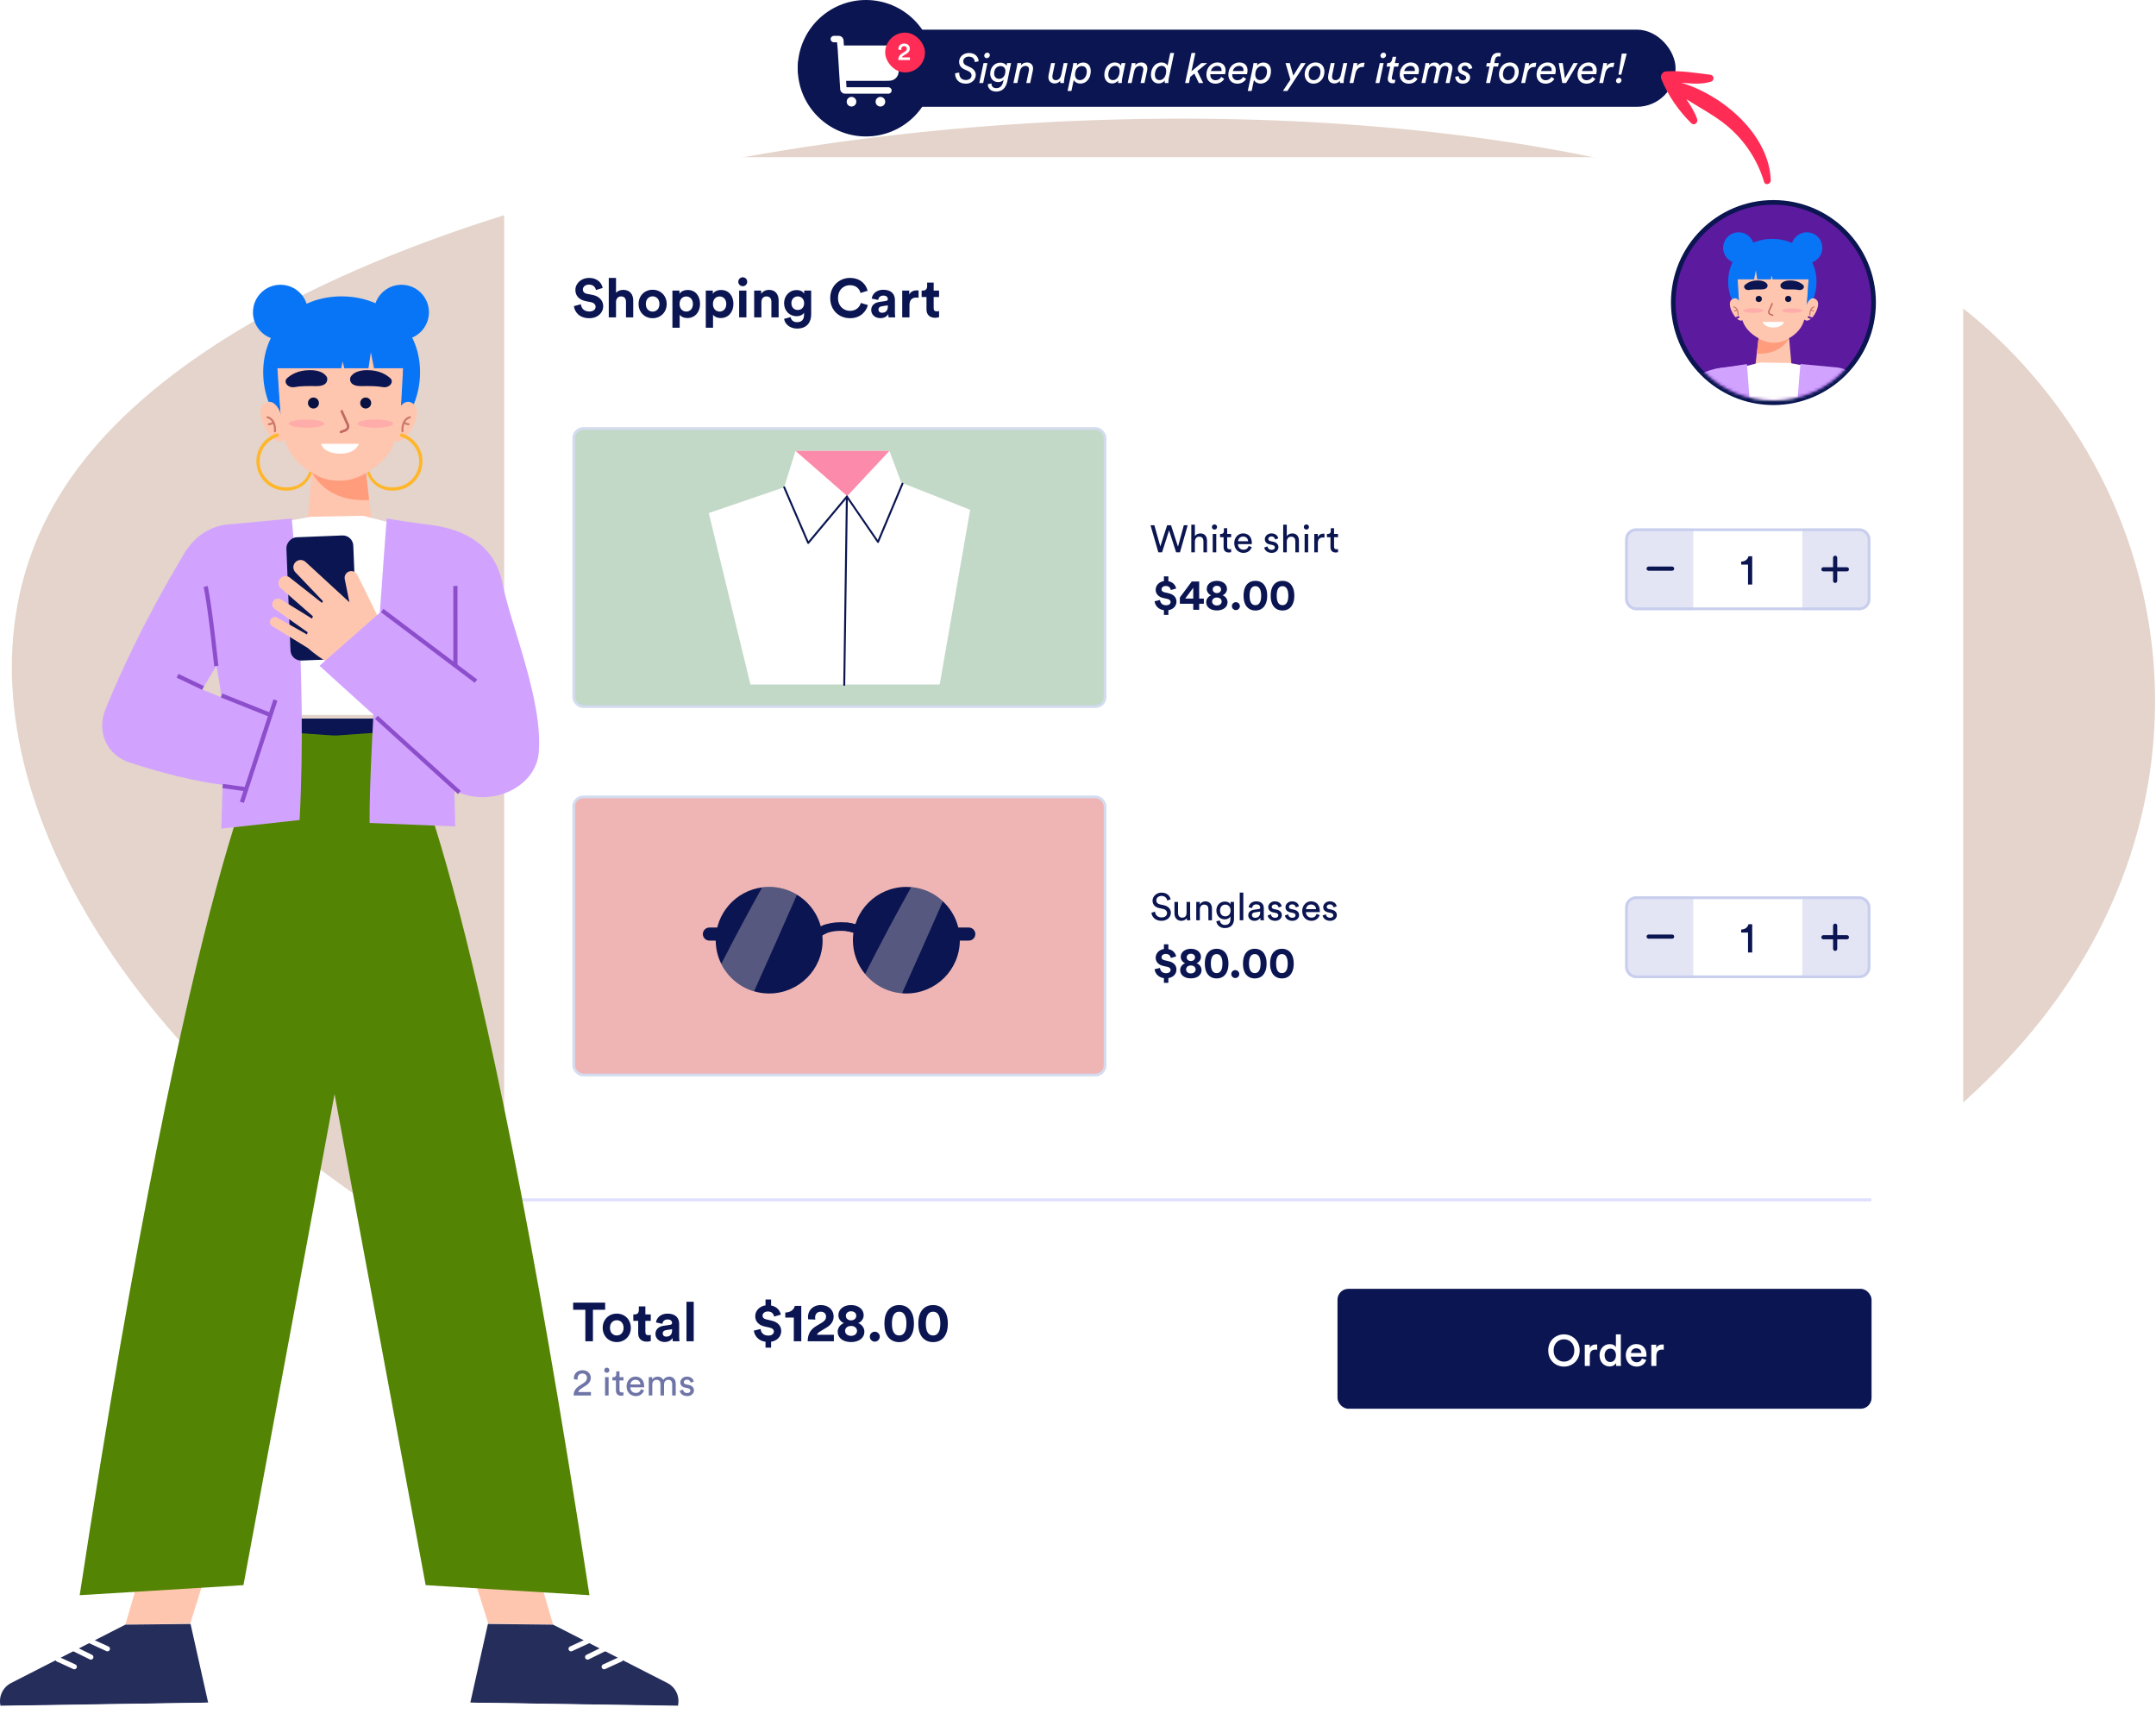 <svg width="727" height="580" viewBox="0 0 727 580" fill="none" xmlns="http://www.w3.org/2000/svg" aria-hidden="true"><path d="M391.916 477.362C499.795 470.178 629.138 418.67 688.253 343.895C747.229 269.188 735.838 171.28 671.034 111.675C606.329 52.162 462.504 31.629 327.082 43.001C191.66 54.372 64.839 97.832 21.703 164.37C-21.57 230.975 18.904 320.909 95.25 384.153C171.558 447.557 284.077 484.387 391.916 477.362Z" fill="#E4D4CB"/><g filter="url(#shop_svg__a)"><rect x="170" y="53" width="492" height="455" rx="5.513" fill="#fff"/></g><path fill="#DFDFFF" d="M170 404H631V405H170z"/><rect x="451" y="434.494" width="180.089" height="40.428" rx="3.675" fill="#0A1551"/><path d="M523.876 455.275C523.876 452.762 525.61 451.512 527.36 451.512C529.124 451.512 530.859 452.762 530.859 455.275C530.859 457.789 529.124 459.039 527.36 459.039C525.61 459.039 523.876 457.789 523.876 455.275ZM522.067 455.275C522.067 458.701 524.625 460.715 527.36 460.715C530.094 460.715 532.667 458.701 532.667 455.275C532.667 451.865 530.094 449.851 527.36 449.851C524.625 449.851 522.067 451.865 522.067 455.275ZM538.572 453.291C538.499 453.276 538.322 453.247 538.116 453.247C537.175 453.247 536.382 453.702 536.044 454.482V453.335H534.382V460.494H536.088V457.084C536.088 455.746 536.69 454.981 538.013 454.981C538.19 454.981 538.381 454.996 538.572 455.026V453.291ZM541.071 456.893C541.071 455.525 541.894 454.658 543.011 454.658C544.128 454.658 544.893 455.511 544.893 456.878C544.893 458.245 544.114 459.171 542.996 459.171C541.835 459.171 541.071 458.26 541.071 456.893ZM546.539 449.851H544.878V454.173C544.658 453.717 544.026 453.144 542.776 453.144C540.762 453.144 539.365 454.834 539.365 456.893C539.365 459.054 540.747 460.671 542.805 460.671C543.82 460.671 544.569 460.171 544.908 459.568C544.908 459.862 544.952 460.333 544.981 460.494H546.613C546.598 460.377 546.539 459.833 546.539 459.186V449.851ZM549.958 456.128C550.017 455.364 550.635 454.54 551.708 454.54C552.884 454.54 553.442 455.29 553.472 456.128H549.958ZM553.663 457.995C553.428 458.701 552.899 459.245 551.869 459.245C550.811 459.245 549.958 458.466 549.914 457.378H555.148C555.163 457.348 555.192 457.113 555.192 456.834C555.192 454.57 553.898 453.114 551.693 453.114C549.885 453.114 548.209 454.614 548.209 456.878C548.209 459.304 549.929 460.715 551.869 460.715C553.59 460.715 554.721 459.701 555.104 458.451L553.663 457.995ZM561.011 453.291C560.938 453.276 560.761 453.247 560.556 453.247C559.615 453.247 558.821 453.702 558.483 454.482V453.335H556.822V460.494H558.527V457.084C558.527 455.746 559.13 454.981 560.453 454.981C560.629 454.981 560.82 454.996 561.011 455.026V453.291Z" fill="#fff"/><path d="M204.052 441.548V439.141H193.265V441.548H197.381V452.17H199.935V441.548H204.052zM207.973 450.222C206.779 450.222 205.676 449.34 205.676 447.649 205.676 445.94 206.779 445.076 207.973 445.076 209.168 445.076 210.27 445.94 210.27 447.649 210.27 449.358 209.168 450.222 207.973 450.222zM207.973 442.853C205.272 442.853 203.232 444.856 203.232 447.649 203.232 450.424 205.272 452.445 207.973 452.445 210.675 452.445 212.715 450.424 212.715 447.649 212.715 444.856 210.675 442.853 207.973 442.853zM217.622 440.427H215.416V441.695C215.416 442.504 214.975 443.128 214.02 443.128H213.56V445.297H215.196V449.505C215.196 451.251 216.299 452.298 218.063 452.298 218.779 452.298 219.22 452.17 219.441 452.078V450.056C219.312 450.093 218.981 450.13 218.687 450.13 217.989 450.13 217.622 449.873 217.622 449.082V445.297H219.441V443.128H217.622V440.427zM221.02 449.707C221.02 451.122 222.196 452.427 224.125 452.427 225.467 452.427 226.33 451.802 226.79 451.085 226.79 451.435 226.826 451.931 226.882 452.17H229.124C229.068 451.857 229.013 451.214 229.013 450.736V446.289C229.013 444.47 227.947 442.853 225.081 442.853 222.655 442.853 221.35 444.415 221.203 445.83L223.372 446.289C223.445 445.499 224.033 444.819 225.099 444.819 226.128 444.819 226.624 445.352 226.624 445.995 226.624 446.308 226.459 446.565 225.944 446.638L223.721 446.969C222.214 447.19 221.02 448.09 221.02 449.707zM224.64 450.608C223.849 450.608 223.464 450.093 223.464 449.56 223.464 448.862 223.96 448.513 224.585 448.421L226.624 448.108V448.513C226.624 450.112 225.669 450.608 224.64 450.608zM233.921 452.17V438.865H231.477V452.17H233.921zM260.009 454.32V452.335C262.214 451.986 263.427 450.424 263.427 448.733 263.427 447.079 262.38 445.701 260.064 445.187L258.392 444.801C257.529 444.617 257.124 444.139 257.124 443.57 257.124 442.816 257.767 442.136 258.944 442.136 260.45 442.136 260.928 443.202 261.038 443.845L263.299 443.202C263.041 441.971 262.123 440.501 260.009 440.115V438.093H258.135V440.06C256.169 440.372 254.662 441.805 254.662 443.753 254.662 445.517 255.893 446.767 257.878 447.208L259.568 447.576C260.487 447.778 260.947 448.256 260.947 448.88 260.947 449.689 260.248 450.259 259.054 450.259 257.363 450.259 256.591 449.193 256.481 448.035L254.202 448.586C254.368 450.148 255.581 452.004 258.135 452.353V454.32H260.009zM270.187 452.17V440.243H268C267.761 441.493 266.548 442.467 264.803 442.485V444.194H267.669V452.17H270.187zM274.949 444.856C274.894 444.654 274.857 444.415 274.857 444.194 274.857 443.073 275.482 442.21 276.75 442.21 277.945 442.21 278.551 442.981 278.551 443.845 278.551 444.672 278.147 445.297 277.136 445.903L275.17 447.079C273.038 448.366 272.377 450.075 272.358 452.17H281.179V449.983H275.464C275.648 449.523 276.034 449.193 276.493 448.899L278.79 447.502C280.26 446.602 281.105 445.352 281.105 443.808 281.105 441.732 279.47 439.968 276.805 439.968 274.031 439.968 272.45 441.861 272.45 443.955 272.45 444.249 272.505 444.617 272.542 444.782L274.949 444.856zM286.967 445.132C285.864 445.113 285.221 444.415 285.221 443.57 285.221 442.779 285.864 442.063 286.967 442.063 288.088 442.063 288.731 442.779 288.731 443.57 288.731 444.415 288.088 445.113 286.967 445.132zM286.967 450.35C285.662 450.35 284.964 449.542 284.964 448.697 284.964 447.833 285.625 447.006 286.967 447.006 288.308 447.006 288.988 447.833 288.988 448.697 288.988 449.542 288.29 450.35 286.967 450.35zM286.967 452.445C289.687 452.445 291.469 451.012 291.469 448.954 291.469 447.667 290.624 446.51 289.374 446.05 290.569 445.609 291.23 444.433 291.23 443.386 291.23 441.383 289.448 439.968 286.967 439.968 284.486 439.968 282.704 441.383 282.704 443.386 282.704 444.452 283.384 445.609 284.578 446.05 283.31 446.528 282.465 447.667 282.465 448.954 282.465 451.012 284.247 452.445 286.967 452.445zM293.297 450.626C293.297 451.545 294.05 452.298 294.969 452.298 295.906 452.298 296.66 451.545 296.66 450.626 296.66 449.707 295.906 448.954 294.969 448.954 294.05 448.954 293.297 449.707 293.297 450.626zM300.758 446.216C300.758 444.966 300.942 443.9 301.401 443.184 301.769 442.596 302.338 442.21 303.202 442.21 304.084 442.21 304.617 442.596 304.984 443.184 305.462 443.9 305.646 444.966 305.646 446.216 305.646 447.465 305.462 448.531 304.984 449.248 304.617 449.836 304.084 450.222 303.202 450.222 302.338 450.222 301.769 449.836 301.401 449.248 300.942 448.531 300.758 447.465 300.758 446.216zM298.222 446.216C298.222 447.741 298.461 449.229 299.269 450.461 300.06 451.637 301.346 452.464 303.202 452.464 305.058 452.464 306.344 451.637 307.116 450.461 307.925 449.229 308.182 447.741 308.182 446.216 308.182 444.69 307.925 443.202 307.116 441.971 306.344 440.795 305.058 439.968 303.202 439.968 301.346 439.968 300.06 440.795 299.269 441.971 298.461 443.202 298.222 444.69 298.222 446.216zM312.189 446.216C312.189 444.966 312.373 443.9 312.832 443.184 313.2 442.596 313.77 442.21 314.633 442.21 315.515 442.21 316.048 442.596 316.416 443.184 316.894 443.9 317.077 444.966 317.077 446.216 317.077 447.465 316.894 448.531 316.416 449.248 316.048 449.836 315.515 450.222 314.633 450.222 313.77 450.222 313.2 449.836 312.832 449.248 312.373 448.531 312.189 447.465 312.189 446.216zM309.653 446.216C309.653 447.741 309.892 449.229 310.701 450.461 311.491 451.637 312.777 452.464 314.633 452.464 316.489 452.464 317.776 451.637 318.547 450.461 319.356 449.229 319.613 447.741 319.613 446.216 319.613 444.69 319.356 443.202 318.547 441.971 317.776 440.795 316.489 439.968 314.633 439.968 312.777 439.968 311.491 440.795 310.701 441.971 309.892 443.202 309.653 444.69 309.653 446.216zM203.225 97.077C202.931 95.607 201.718 93.695 198.557 93.695 196.095 93.695 194.018 95.46 194.018 97.775 194.018 99.741 195.36 101.083 197.436 101.505L199.255 101.873C200.266 102.075 200.836 102.663 200.836 103.417 200.836 104.335 200.082 105.015 198.723 105.015 196.885 105.015 195.984 103.858 195.874 102.571L193.522 103.196C193.724 105.052 195.249 107.276 198.704 107.276 201.736 107.276 203.408 105.254 203.408 103.251 203.408 101.414 202.141 99.87 199.77 99.411L197.951 99.061C196.995 98.878 196.536 98.308 196.536 97.591 196.536 96.728 197.344 95.937 198.576 95.937 200.229 95.937 200.817 97.058 200.946 97.775L203.225 97.077zM207.72 101.689C207.775 100.697 208.382 99.925 209.411 99.925 210.587 99.925 211.083 100.715 211.083 101.726V107H213.527V101.303C213.527 99.319 212.461 97.72 210.164 97.72 209.301 97.72 208.308 98.014 207.72 98.712V93.695H205.276V107H207.72V101.689zM220.069 105.052C218.874 105.052 217.772 104.17 217.772 102.479 217.772 100.77 218.874 99.907 220.069 99.907 221.263 99.907 222.366 100.77 222.366 102.479 222.366 104.188 221.263 105.052 220.069 105.052zM220.069 97.683C217.368 97.683 215.328 99.686 215.328 102.479 215.328 105.254 217.368 107.276 220.069 107.276 222.77 107.276 224.81 105.254 224.81 102.479 224.81 99.686 222.77 97.683 220.069 97.683zM229.183 110.492V106.118C229.624 106.724 230.543 107.221 231.793 107.221 234.347 107.221 236.056 105.199 236.056 102.461 236.056 99.778 234.531 97.757 231.885 97.757 230.525 97.757 229.514 98.363 229.11 99.061V97.959H226.739V110.492H229.183zM233.649 102.479C233.649 104.097 232.656 105.034 231.407 105.034 230.157 105.034 229.146 104.078 229.146 102.479 229.146 100.881 230.157 99.944 231.407 99.944 232.656 99.944 233.649 100.881 233.649 102.479zM240.435 110.492V106.118C240.876 106.724 241.795 107.221 243.045 107.221 245.599 107.221 247.308 105.199 247.308 102.461 247.308 99.778 245.783 97.757 243.137 97.757 241.777 97.757 240.766 98.363 240.362 99.061V97.959H237.991V110.492H240.435zM244.901 102.479C244.901 104.097 243.908 105.034 242.659 105.034 241.409 105.034 240.398 104.078 240.398 102.479 240.398 100.881 241.409 99.944 242.659 99.944 243.908 99.944 244.901 100.881 244.901 102.479zM251.687 107V97.959H249.243V107H251.687zM248.949 95C248.949 95.809 249.629 96.489 250.456 96.489 251.301 96.489 251.963 95.809 251.963 95 251.963 94.155 251.301 93.475 250.456 93.475 249.629 93.475 248.949 94.155 248.949 95zM256.748 101.799C256.748 100.752 257.373 99.925 258.438 99.925 259.615 99.925 260.111 100.715 260.111 101.726V107H262.555V101.303C262.555 99.319 261.526 97.72 259.284 97.72 258.31 97.72 257.226 98.143 256.674 99.08V97.959H254.304V107H256.748V101.799zM264.392 107.496C264.649 109.224 266.303 110.767 268.784 110.767 272.184 110.767 273.525 108.507 273.525 106.026V97.959H271.173V99.025C270.861 98.418 270.034 97.793 268.6 97.793 266.119 97.793 264.392 99.815 264.392 102.204 264.392 104.74 266.193 106.596 268.6 106.596 269.905 106.596 270.75 106.026 271.118 105.438V106.1C271.118 107.845 270.254 108.617 268.711 108.617 267.553 108.617 266.763 107.9 266.597 106.908L264.392 107.496zM269.023 104.501C267.755 104.501 266.855 103.619 266.855 102.204 266.855 100.807 267.81 99.925 269.023 99.925 270.199 99.925 271.155 100.807 271.155 102.204 271.155 103.6 270.273 104.501 269.023 104.501zM286.623 107.276C290.28 107.276 292.154 104.85 292.65 102.847L290.28 102.13C289.931 103.343 288.846 104.795 286.623 104.795 284.528 104.795 282.58 103.27 282.58 100.495 282.58 97.536 284.638 96.14 286.586 96.14 288.846 96.14 289.857 97.518 290.17 98.767L292.559 98.014C292.044 95.901 290.188 93.695 286.586 93.695 283.095 93.695 279.952 96.342 279.952 100.495 279.952 104.648 282.984 107.276 286.623 107.276zM293.771 104.538C293.771 105.953 294.947 107.257 296.877 107.257 298.218 107.257 299.082 106.632 299.542 105.916 299.542 106.265 299.578 106.761 299.633 107H301.875C301.82 106.688 301.765 106.044 301.765 105.567V101.12C301.765 99.3 300.699 97.683 297.833 97.683 295.407 97.683 294.102 99.245 293.955 100.66L296.124 101.12C296.197 100.329 296.785 99.649 297.851 99.649 298.88 99.649 299.376 100.182 299.376 100.826 299.376 101.138 299.211 101.395 298.696 101.469L296.473 101.799C294.966 102.02 293.771 102.92 293.771 104.538zM297.391 105.438C296.601 105.438 296.215 104.923 296.215 104.391 296.215 103.692 296.712 103.343 297.336 103.251L299.376 102.939V103.343C299.376 104.942 298.421 105.438 297.391 105.438zM309.742 97.922C309.558 97.904 309.374 97.885 309.172 97.885 308.4 97.885 307.151 98.106 306.599 99.3V97.959H304.229V107H306.673V102.865C306.673 100.917 307.757 100.311 309.007 100.311 309.227 100.311 309.466 100.329 309.742 100.385V97.922zM314.833 95.257H312.628V96.525C312.628 97.334 312.187 97.959 311.232 97.959H310.772V100.127H312.408V104.335C312.408 106.081 313.51 107.129 315.274 107.129 315.991 107.129 316.432 107 316.653 106.908V104.887C316.524 104.923 316.193 104.96 315.899 104.96 315.201 104.96 314.833 104.703 314.833 103.913V100.127H316.653V97.959H314.833V95.257z" fill="#0A1551"/><path d="M193.524 464.972C193.515 464.912 193.511 464.856 193.511 464.805C193.511 464.745 193.511 464.689 193.511 464.638C193.511 464.278 193.575 463.935 193.704 463.609C193.833 463.283 194.017 462.996 194.257 462.747C194.506 462.498 194.81 462.301 195.17 462.155C195.531 462.009 195.938 461.936 196.392 461.936C196.838 461.936 197.237 462.005 197.589 462.142C197.94 462.28 198.236 462.464 198.476 462.695C198.716 462.927 198.896 463.201 199.017 463.519C199.145 463.827 199.209 464.153 199.209 464.496C199.209 465.045 199.068 465.538 198.785 465.976C198.502 466.404 198.12 466.769 197.64 467.069L195.994 468.124C195.754 468.278 195.539 468.45 195.35 468.638C195.162 468.818 195.037 469.037 194.977 469.294H199.261V470.465H193.421C193.43 470.122 193.468 469.8 193.537 469.5C193.614 469.2 193.73 468.913 193.884 468.638C194.047 468.364 194.253 468.107 194.501 467.867C194.75 467.618 195.05 467.378 195.402 467.146L196.791 466.246C197.186 465.997 197.473 465.727 197.653 465.435C197.842 465.144 197.936 464.835 197.936 464.509C197.936 464.321 197.902 464.14 197.833 463.969C197.773 463.789 197.679 463.63 197.55 463.493C197.421 463.356 197.259 463.249 197.061 463.171C196.864 463.086 196.633 463.043 196.367 463.043C196.092 463.043 195.852 463.09 195.646 463.184C195.449 463.27 195.282 463.39 195.145 463.544C195.016 463.699 194.917 463.879 194.849 464.085C194.789 464.291 194.759 464.513 194.759 464.754C194.759 464.814 194.759 464.874 194.759 464.934C194.767 464.994 194.776 465.058 194.784 465.127L193.524 464.972ZM204.024 470.465V464.278H205.221V470.465H204.024ZM203.754 461.936C203.754 461.688 203.836 461.482 203.999 461.319C204.17 461.148 204.376 461.062 204.616 461.062C204.865 461.062 205.07 461.148 205.233 461.319C205.405 461.482 205.491 461.688 205.491 461.936C205.491 462.177 205.405 462.382 205.233 462.554C205.07 462.717 204.865 462.798 204.616 462.798C204.376 462.798 204.17 462.717 203.999 462.554C203.836 462.382 203.754 462.177 203.754 461.936ZM208.899 464.278H210.236V465.371H208.899V468.587C208.899 468.87 208.963 469.084 209.092 469.23C209.22 469.367 209.443 469.436 209.76 469.436C209.838 469.436 209.923 469.432 210.018 469.423C210.112 469.414 210.185 469.402 210.236 469.384V470.414C210.185 470.431 210.086 470.452 209.941 470.478C209.795 470.512 209.619 470.529 209.413 470.529C208.881 470.529 208.461 470.379 208.153 470.079C207.844 469.77 207.689 469.333 207.689 468.767V465.371H206.506V464.278H206.84C207.175 464.278 207.415 464.188 207.561 464.008C207.715 463.827 207.792 463.6 207.792 463.326V462.322H208.899V464.278ZM215.955 466.735C215.938 466.289 215.788 465.916 215.505 465.615C215.222 465.307 214.806 465.152 214.257 465.152C214 465.152 213.769 465.2 213.563 465.294C213.365 465.38 213.194 465.5 213.048 465.654C212.911 465.8 212.799 465.967 212.714 466.156C212.628 466.344 212.581 466.537 212.572 466.735H215.955ZM217.177 468.703C217.092 468.977 216.963 469.234 216.791 469.474C216.628 469.706 216.427 469.912 216.187 470.092C215.955 470.263 215.689 470.401 215.389 470.504C215.089 470.606 214.759 470.658 214.399 470.658C213.987 470.658 213.593 470.585 213.215 470.439C212.838 470.293 212.504 470.079 212.212 469.796C211.929 469.513 211.702 469.166 211.53 468.754C211.367 468.342 211.286 467.875 211.286 467.352C211.286 466.863 211.367 466.422 211.53 466.027C211.693 465.624 211.908 465.281 212.173 464.998C212.448 464.706 212.765 464.483 213.125 464.329C213.486 464.166 213.859 464.085 214.244 464.085C214.716 464.085 215.136 464.166 215.505 464.329C215.882 464.483 216.195 464.702 216.444 464.985C216.693 465.268 216.881 465.611 217.01 466.014C217.147 466.409 217.216 466.846 217.216 467.326C217.216 467.403 217.212 467.476 217.203 467.545C217.203 467.614 217.199 467.669 217.19 467.712H212.534C212.542 467.987 212.594 468.24 212.688 468.471C212.782 468.703 212.911 468.904 213.074 469.076C213.245 469.239 213.443 469.367 213.666 469.462C213.897 469.547 214.142 469.59 214.399 469.59C214.905 469.59 215.291 469.47 215.557 469.23C215.822 468.99 216.015 468.694 216.135 468.342L217.177 468.703ZM218.759 470.465V464.278H219.917V465.101C220.114 464.758 220.385 464.505 220.728 464.342C221.079 464.179 221.435 464.098 221.795 464.098C222.181 464.098 222.541 464.192 222.876 464.381C223.219 464.569 223.476 464.865 223.648 465.268C223.896 464.822 224.205 464.518 224.574 464.355C224.942 464.183 225.324 464.098 225.719 464.098C225.984 464.098 226.246 464.145 226.503 464.239C226.761 464.333 226.988 464.479 227.185 464.676C227.391 464.865 227.554 465.109 227.674 465.41C227.794 465.701 227.854 466.049 227.854 466.452V470.465H226.658V466.58C226.658 466.177 226.55 465.843 226.336 465.577C226.13 465.302 225.8 465.165 225.346 465.165C224.917 465.165 224.569 465.315 224.304 465.615C224.046 465.907 223.918 466.276 223.918 466.722V470.465H222.709V466.58C222.709 466.177 222.606 465.843 222.4 465.577C222.194 465.302 221.86 465.165 221.396 465.165C220.959 465.165 220.607 465.311 220.342 465.603C220.084 465.894 219.956 466.271 219.956 466.735V470.465H218.759ZM230.303 468.471C230.346 468.797 230.488 469.071 230.728 469.294C230.968 469.517 231.307 469.629 231.744 469.629C232.087 469.629 232.349 469.547 232.529 469.384C232.709 469.221 232.799 469.029 232.799 468.806C232.799 468.608 232.73 468.441 232.593 468.304C232.456 468.167 232.259 468.068 232.001 468.008L230.947 467.777C230.458 467.674 230.076 467.468 229.802 467.159C229.536 466.85 229.403 466.477 229.403 466.04C229.403 465.774 229.459 465.525 229.57 465.294C229.69 465.054 229.849 464.844 230.046 464.664C230.243 464.483 230.475 464.342 230.741 464.239C231.015 464.136 231.302 464.085 231.603 464.085C232.023 464.085 232.374 464.145 232.657 464.265C232.949 464.385 233.185 464.535 233.365 464.715C233.545 464.887 233.678 465.067 233.764 465.255C233.858 465.444 233.922 465.607 233.957 465.744L232.889 466.143C232.872 466.066 232.842 465.967 232.799 465.847C232.756 465.727 232.687 465.615 232.593 465.513C232.499 465.401 232.37 465.307 232.207 465.23C232.044 465.152 231.843 465.114 231.603 465.114C231.294 465.114 231.045 465.2 230.857 465.371C230.668 465.534 230.574 465.723 230.574 465.937C230.574 466.332 230.809 466.58 231.281 466.683L232.284 466.902C232.85 467.022 233.275 467.245 233.558 467.571C233.849 467.888 233.995 468.278 233.995 468.741C233.995 468.964 233.948 469.187 233.854 469.41C233.759 469.633 233.618 469.839 233.429 470.028C233.249 470.216 233.018 470.366 232.735 470.478C232.452 470.598 232.117 470.658 231.731 470.658C231.302 470.658 230.934 470.598 230.625 470.478C230.325 470.358 230.072 470.208 229.866 470.028C229.669 469.848 229.514 469.655 229.403 469.449C229.3 469.234 229.236 469.037 229.21 468.857L230.303 468.471Z" fill="#6F76A7"/><rect x="193.459" y="144.459" width="179.17" height="93.758" rx="3.216" fill="#C3D9C7" stroke="#D3DCEF" stroke-width=".919"/><path d="M397.216 184.295L394.875 177.079H393.55L391.261 184.218 389.254 177.079H387.955L390.592 186.199H391.852L394.206 178.803 396.586 186.199H397.885L400.484 177.079H399.184L397.216 184.295zM402.914 182.559C402.939 181.646 403.428 180.925 404.354 180.925 405.435 180.925 405.795 181.62 405.795 182.482V186.199H407.004V182.276C407.004 180.9 406.271 179.832 404.792 179.832 404.084 179.832 403.364 180.076 402.914 180.732V176.886H401.705V186.199H402.914V182.559zM410.124 186.199V180.012H408.928V186.199H410.124zM408.658 177.671C408.658 178.147 409.043 178.533 409.519 178.533 410.008 178.533 410.394 178.147 410.394 177.671 410.394 177.182 410.008 176.796 409.519 176.796 409.043 176.796 408.658 177.182 408.658 177.671zM413.802 178.057H412.696V179.06C412.696 179.6 412.413 180.012 411.744 180.012H411.409V181.105H412.593V184.501C412.593 185.62 413.262 186.264 414.317 186.264 414.728 186.264 415.037 186.186 415.14 186.148V185.119C415.037 185.144 414.818 185.17 414.664 185.17 414.034 185.17 413.802 184.887 413.802 184.321V181.105H415.14V180.012H413.802V178.057zM417.476 182.469C417.527 181.671 418.145 180.887 419.161 180.887 420.254 180.887 420.833 181.581 420.859 182.469H417.476zM421.039 184.077C420.807 184.771 420.306 185.325 419.302 185.325 418.26 185.325 417.463 184.553 417.437 183.446H422.094C422.106 183.369 422.119 183.215 422.119 183.061 422.119 181.131 421.052 179.819 419.148 179.819 417.591 179.819 416.189 181.144 416.189 183.086 416.189 185.183 417.643 186.392 419.302 186.392 420.743 186.392 421.733 185.53 422.081 184.437L421.039 184.077zM426.3 184.591C426.403 185.299 427.123 186.392 428.821 186.392 430.352 186.392 431.085 185.35 431.085 184.476 431.085 183.562 430.493 182.881 429.374 182.636L428.371 182.417C427.895 182.315 427.663 182.044 427.663 181.671 427.663 181.247 428.075 180.848 428.692 180.848 429.67 180.848 429.927 181.556 429.979 181.877L431.046 181.478C430.918 180.925 430.39 179.819 428.692 179.819 427.483 179.819 426.493 180.719 426.493 181.774 426.493 182.649 427.072 183.305 428.036 183.511L429.091 183.742C429.606 183.858 429.889 184.154 429.889 184.54 429.889 184.977 429.516 185.363 428.834 185.363 427.959 185.363 427.47 184.849 427.393 184.205L426.3 184.591zM433.904 182.559C433.93 181.646 434.419 180.925 435.345 180.925 436.425 180.925 436.786 181.62 436.786 182.482V186.199H437.995V182.276C437.995 180.9 437.261 179.832 435.782 179.832 435.075 179.832 434.354 180.076 433.904 180.732V176.886H432.695V186.199H433.904V182.559zM441.114 186.199V180.012H439.918V186.199H441.114zM439.648 177.671C439.648 178.147 440.034 178.533 440.51 178.533 440.999 178.533 441.384 178.147 441.384 177.671 441.384 177.182 440.999 176.796 440.51 176.796 440.034 176.796 439.648 177.182 439.648 177.671zM446.606 179.948C446.542 179.935 446.375 179.909 446.207 179.909 445.577 179.909 444.805 180.141 444.355 181.092V180.012H443.172V186.199H444.381V183.099C444.381 181.736 445.063 181.195 446.079 181.195 446.246 181.195 446.426 181.208 446.606 181.234V179.948zM449.842 178.057H448.736V179.06C448.736 179.6 448.453 180.012 447.784 180.012H447.45V181.105H448.633V184.501C448.633 185.62 449.302 186.264 450.357 186.264 450.768 186.264 451.077 186.186 451.18 186.148V185.119C451.077 185.144 450.859 185.17 450.704 185.17 450.074 185.17 449.842 184.887 449.842 184.321V181.105H451.18V180.012H449.842V178.057zM393.972 207.296V205.708C395.736 205.429 396.706 204.179 396.706 202.827 396.706 201.503 395.869 200.401 394.016 199.989L392.678 199.681C391.987 199.534 391.664 199.151 391.664 198.696 391.664 198.093 392.179 197.549 393.119 197.549 394.325 197.549 394.707 198.402 394.795 198.916L396.604 198.402C396.398 197.417 395.663 196.24 393.972 195.932V194.315H392.473V195.888C390.9 196.138 389.694 197.284 389.694 198.843 389.694 200.254 390.679 201.254 392.267 201.606L393.619 201.9C394.354 202.062 394.722 202.444 394.722 202.944 394.722 203.591 394.163 204.047 393.208 204.047 391.855 204.047 391.238 203.194 391.149 202.268L389.327 202.709C389.459 203.959 390.429 205.443 392.473 205.723V207.296H393.972zM397.85 203.532H402.363V205.576H404.363V203.532H405.936V201.797H404.363V196.035H401.864L397.85 201.415V203.532zM402.363 201.797H399.644L402.363 198.152V201.797zM410.327 199.945C409.445 199.93 408.93 199.372 408.93 198.696 408.93 198.063 409.445 197.49 410.327 197.49 411.223 197.49 411.738 198.063 411.738 198.696 411.738 199.372 411.223 199.93 410.327 199.945zM410.327 204.12C409.283 204.12 408.724 203.473 408.724 202.797 408.724 202.106 409.254 201.445 410.327 201.445 411.4 201.445 411.944 202.106 411.944 202.797 411.944 203.473 411.385 204.12 410.327 204.12zM410.327 205.796C412.502 205.796 413.928 204.65 413.928 203.003 413.928 201.974 413.252 201.048 412.253 200.68 413.208 200.327 413.737 199.387 413.737 198.549 413.737 196.946 412.311 195.814 410.327 195.814 408.342 195.814 406.916 196.946 406.916 198.549 406.916 199.401 407.46 200.327 408.416 200.68 407.401 201.062 406.725 201.974 406.725 203.003 406.725 204.65 408.151 205.796 410.327 205.796zM415.391 204.341C415.391 205.076 415.993 205.679 416.728 205.679 417.478 205.679 418.081 205.076 418.081 204.341 418.081 203.606 417.478 203.003 416.728 203.003 415.993 203.003 415.391 203.606 415.391 204.341zM421.359 200.813C421.359 199.813 421.506 198.96 421.874 198.387 422.168 197.916 422.624 197.608 423.315 197.608 424.02 197.608 424.447 197.916 424.741 198.387 425.123 198.96 425.27 199.813 425.27 200.813 425.27 201.812 425.123 202.665 424.741 203.238 424.447 203.709 424.02 204.017 423.315 204.017 422.624 204.017 422.168 203.709 421.874 203.238 421.506 202.665 421.359 201.812 421.359 200.813zM419.331 200.813C419.331 202.033 419.522 203.224 420.169 204.208 420.801 205.149 421.83 205.811 423.315 205.811 424.8 205.811 425.829 205.149 426.446 204.208 427.093 203.224 427.299 202.033 427.299 200.813 427.299 199.592 427.093 198.402 426.446 197.417 425.829 196.476 424.8 195.814 423.315 195.814 421.83 195.814 420.801 196.476 420.169 197.417 419.522 198.402 419.331 199.592 419.331 200.813zM430.505 200.813C430.505 199.813 430.652 198.96 431.019 198.387 431.313 197.916 431.769 197.608 432.46 197.608 433.165 197.608 433.592 197.916 433.886 198.387 434.268 198.96 434.415 199.813 434.415 200.813 434.415 201.812 434.268 202.665 433.886 203.238 433.592 203.709 433.165 204.017 432.46 204.017 431.769 204.017 431.313 203.709 431.019 203.238 430.652 202.665 430.505 201.812 430.505 200.813zM428.476 200.813C428.476 202.033 428.667 203.224 429.314 204.208 429.946 205.149 430.975 205.811 432.46 205.811 433.945 205.811 434.974 205.149 435.591 204.208 436.238 203.224 436.444 202.033 436.444 200.813 436.444 199.592 436.238 198.402 435.591 197.417 434.974 196.476 433.945 195.814 432.46 195.814 430.975 195.814 429.946 196.476 429.314 197.417 428.667 198.402 428.476 199.592 428.476 200.813zM590.843 197.063V187.536H589.578C589.358 188.566 588.446 189.301 587.123 189.33V190.344H589.431V197.063H590.843z" fill="#0A1551"/><path d="M548 181.819C548 179.789 549.645 178.144 551.675 178.144H570.97V205.708H551.675C549.645 205.708 548 204.063 548 202.033V181.819zM630.693 202.033C630.693 204.063 629.048 205.708 627.018 205.708L607.723 205.708 607.723 178.144 627.018 178.144C629.048 178.144 630.693 179.789 630.693 181.819L630.693 202.033z" fill="#E3E5F5"/><path fill-rule="evenodd" clip-rule="evenodd" d="M563.838 191.007C564.224 191.007 564.537 191.32 564.537 191.706C564.537 192.092 564.224 192.405 563.838 192.405L555.919 192.405C555.533 192.405 555.22 192.092 555.22 191.706C555.22 191.32 555.533 191.007 555.919 191.007L563.838 191.007Z" fill="#0A1551"/><rect x="548.459" y="178.603" width="81.775" height="26.646" rx="3.216" stroke="#C8CEED" stroke-width=".919"/><path fill-rule="evenodd" clip-rule="evenodd" d="M622.774 191.229C623.16 191.229 623.473 191.542 623.473 191.928C623.473 192.314 623.16 192.627 622.774 192.627L614.854 192.627C614.468 192.627 614.155 192.314 614.155 191.928C614.155 191.542 614.468 191.229 614.854 191.229L622.774 191.229Z" fill="#0A1551"/><path fill-rule="evenodd" clip-rule="evenodd" d="M619.512 195.825C619.512 196.211 619.199 196.524 618.813 196.524C618.427 196.524 618.114 196.211 618.114 195.825L618.114 188.031C618.114 187.645 618.427 187.332 618.813 187.332C619.199 187.332 619.512 187.645 619.512 188.031L619.512 195.825Z" fill="#0A1551"/><rect x="193.459" y="268.648" width="179.17" height="93.758" rx="3.216" fill="#EFB5B5" stroke="#D3DCEF" stroke-width=".919"/><path d="M394.734 303.191C394.528 302.2 393.705 300.927 391.646 300.927 389.961 300.927 388.636 302.213 388.636 303.641 388.636 305.004 389.563 305.853 390.862 306.136L392.161 306.419C393.074 306.612 393.525 307.178 393.525 307.834 393.525 308.632 392.907 309.288 391.646 309.288 390.27 309.288 389.55 308.349 389.46 307.333L388.251 307.719C388.418 309.018 389.46 310.433 391.659 310.433 393.602 310.433 394.811 309.146 394.811 307.731 394.811 306.458 393.962 305.506 392.444 305.172L391.08 304.876C390.309 304.709 389.91 304.207 389.91 303.551 389.91 302.702 390.643 302.033 391.672 302.033 392.946 302.033 393.499 302.933 393.602 303.589L394.734 303.191zM400.167 309.494C400.167 309.751 400.193 310.098 400.218 310.24H401.376C401.35 310.021 401.312 309.584 401.312 309.095V304.053H400.103V307.783C400.103 308.722 399.614 309.365 398.636 309.365 397.62 309.365 397.234 308.619 397.234 307.77V304.053H396.025V307.95C396.025 309.352 396.9 310.433 398.34 310.433 399.061 310.433 399.833 310.137 400.167 309.494zM404.584 306.664C404.584 305.725 405.073 304.966 406.025 304.966 407.106 304.966 407.466 305.66 407.466 306.522V310.24H408.675V306.317C408.675 304.94 407.942 303.872 406.462 303.872 405.742 303.872 405.009 304.168 404.559 304.94V304.053H403.375V310.24H404.584V306.664zM410.148 310.574C410.303 311.899 411.46 312.877 413.004 312.877 415.332 312.877 416.104 311.346 416.104 309.777V304.053H414.908V304.914C414.599 304.297 413.956 303.937 413.004 303.937 411.306 303.937 410.161 305.275 410.161 306.947 410.161 308.696 411.357 309.944 413.004 309.944 413.93 309.944 414.599 309.494 414.895 308.928V309.815C414.895 311.153 414.303 311.822 413.004 311.822 412.065 311.822 411.409 311.166 411.319 310.304L410.148 310.574zM413.184 308.928C412.091 308.928 411.396 308.156 411.396 306.947 411.396 305.751 412.116 304.966 413.184 304.966 414.226 304.966 414.946 305.751 414.946 306.947 414.946 308.143 414.226 308.928 413.184 308.928zM419.244 310.24V300.927H418.035V310.24H419.244zM420.915 308.58C420.915 309.558 421.726 310.433 422.986 310.433 424.093 310.433 424.71 309.841 424.98 309.404 424.98 309.854 425.019 310.086 425.044 310.24H426.228C426.202 310.086 426.151 309.764 426.151 309.224V306.124C426.151 304.914 425.43 303.86 423.578 303.86 422.24 303.86 421.173 304.683 421.044 305.866L422.202 306.136C422.279 305.416 422.755 304.889 423.604 304.889 424.543 304.889 424.942 305.39 424.942 305.995 424.942 306.214 424.839 306.407 424.466 306.458L422.793 306.702C421.726 306.857 420.915 307.474 420.915 308.58zM423.154 309.417C422.536 309.417 422.15 308.979 422.15 308.516 422.15 307.963 422.536 307.667 423.051 307.59L424.942 307.307V307.59C424.942 308.941 424.144 309.417 423.154 309.417zM427.456 308.632C427.558 309.339 428.279 310.433 429.977 310.433 431.508 310.433 432.241 309.391 432.241 308.516 432.241 307.603 431.649 306.921 430.53 306.677L429.527 306.458C429.051 306.355 428.819 306.085 428.819 305.712 428.819 305.287 429.231 304.889 429.848 304.889 430.826 304.889 431.083 305.596 431.135 305.918L432.202 305.519C432.074 304.966 431.546 303.86 429.848 303.86 428.639 303.86 427.649 304.76 427.649 305.815 427.649 306.69 428.227 307.346 429.192 307.551L430.247 307.783C430.761 307.899 431.044 308.195 431.044 308.58 431.044 309.018 430.671 309.404 429.99 309.404 429.115 309.404 428.626 308.889 428.549 308.246L427.456 308.632zM433.272 308.632C433.375 309.339 434.095 310.433 435.793 310.433 437.324 310.433 438.057 309.391 438.057 308.516 438.057 307.603 437.465 306.921 436.346 306.677L435.343 306.458C434.867 306.355 434.635 306.085 434.635 305.712 434.635 305.287 435.047 304.889 435.664 304.889 436.642 304.889 436.899 305.596 436.951 305.918L438.018 305.519C437.89 304.966 437.362 303.86 435.664 303.86 434.455 303.86 433.465 304.76 433.465 305.815 433.465 306.69 434.044 307.346 435.008 307.551L436.063 307.783C436.578 307.899 436.861 308.195 436.861 308.58 436.861 309.018 436.488 309.404 435.806 309.404 434.931 309.404 434.442 308.889 434.365 308.246L433.272 308.632zM440.389 306.509C440.44 305.712 441.058 304.927 442.074 304.927 443.167 304.927 443.746 305.622 443.772 306.509H440.389zM443.952 308.117C443.72 308.812 443.219 309.365 442.215 309.365 441.173 309.365 440.376 308.593 440.35 307.487H445.007C445.02 307.41 445.032 307.256 445.032 307.101 445.032 305.172 443.965 303.86 442.061 303.86 440.504 303.86 439.102 305.185 439.102 307.127 439.102 309.224 440.556 310.433 442.215 310.433 443.656 310.433 444.646 309.571 444.994 308.478L443.952 308.117zM445.997 308.632C446.1 309.339 446.82 310.433 448.518 310.433 450.049 310.433 450.782 309.391 450.782 308.516 450.782 307.603 450.191 306.921 449.071 306.677L448.068 306.458C447.592 306.355 447.361 306.085 447.361 305.712 447.361 305.287 447.772 304.889 448.39 304.889 449.367 304.889 449.625 305.596 449.676 305.918L450.744 305.519C450.615 304.966 450.088 303.86 448.39 303.86 447.18 303.86 446.19 304.76 446.19 305.815 446.19 306.69 446.769 307.346 447.734 307.551L448.788 307.783C449.303 307.899 449.586 308.195 449.586 308.58 449.586 309.018 449.213 309.404 448.531 309.404 447.656 309.404 447.168 308.889 447.09 308.246L445.997 308.632zM393.972 331.336V329.749C395.736 329.469 396.706 328.22 396.706 326.867 396.706 325.544 395.869 324.441 394.016 324.03L392.678 323.721C391.987 323.574 391.664 323.192 391.664 322.736 391.664 322.133 392.179 321.589 393.119 321.589 394.325 321.589 394.707 322.442 394.795 322.957L396.604 322.442C396.398 321.457 395.663 320.281 393.972 319.972V318.355H392.473V319.928C390.9 320.178 389.694 321.325 389.694 322.883 389.694 324.294 390.679 325.294 392.267 325.647L393.619 325.941C394.354 326.103 394.722 326.485 394.722 326.985 394.722 327.632 394.163 328.087 393.208 328.087 391.855 328.087 391.238 327.235 391.149 326.308L389.327 326.749C389.459 327.999 390.429 329.484 392.473 329.763V331.336H393.972zM401.555 323.986C400.673 323.971 400.158 323.412 400.158 322.736 400.158 322.104 400.673 321.531 401.555 321.531 402.452 321.531 402.966 322.104 402.966 322.736 402.966 323.412 402.452 323.971 401.555 323.986zM401.555 328.161C400.511 328.161 399.952 327.514 399.952 326.838 399.952 326.147 400.482 325.485 401.555 325.485 402.628 325.485 403.172 326.147 403.172 326.838 403.172 327.514 402.613 328.161 401.555 328.161zM401.555 329.837C403.731 329.837 405.157 328.69 405.157 327.044 405.157 326.014 404.48 325.088 403.481 324.721 404.436 324.368 404.966 323.427 404.966 322.589 404.966 320.987 403.54 319.855 401.555 319.855 399.57 319.855 398.144 320.987 398.144 322.589 398.144 323.442 398.688 324.368 399.644 324.721 398.629 325.103 397.953 326.014 397.953 327.044 397.953 328.69 399.379 329.837 401.555 329.837zM408.295 324.853C408.295 323.853 408.442 323.001 408.81 322.427 409.104 321.957 409.559 321.648 410.25 321.648 410.956 321.648 411.382 321.957 411.676 322.427 412.058 323.001 412.205 323.853 412.205 324.853 412.205 325.853 412.058 326.705 411.676 327.279 411.382 327.749 410.956 328.058 410.25 328.058 409.559 328.058 409.104 327.749 408.81 327.279 408.442 326.705 408.295 325.853 408.295 324.853zM406.266 324.853C406.266 326.073 406.457 327.264 407.104 328.249 407.736 329.19 408.765 329.851 410.25 329.851 411.735 329.851 412.764 329.19 413.382 328.249 414.028 327.264 414.234 326.073 414.234 324.853 414.234 323.633 414.028 322.442 413.382 321.457 412.764 320.516 411.735 319.855 410.25 319.855 408.765 319.855 407.736 320.516 407.104 321.457 406.457 322.442 406.266 323.633 406.266 324.853zM415.19 328.381C415.19 329.116 415.792 329.719 416.527 329.719 417.277 329.719 417.88 329.116 417.88 328.381 417.88 327.646 417.277 327.044 416.527 327.044 415.792 327.044 415.19 327.646 415.19 328.381zM421.158 324.853C421.158 323.853 421.305 323.001 421.673 322.427 421.967 321.957 422.423 321.648 423.114 321.648 423.819 321.648 424.246 321.957 424.54 322.427 424.922 323.001 425.069 323.853 425.069 324.853 425.069 325.853 424.922 326.705 424.54 327.279 424.246 327.749 423.819 328.058 423.114 328.058 422.423 328.058 421.967 327.749 421.673 327.279 421.305 326.705 421.158 325.853 421.158 324.853zM419.13 324.853C419.13 326.073 419.321 327.264 419.968 328.249 420.6 329.19 421.629 329.851 423.114 329.851 424.599 329.851 425.628 329.19 426.245 328.249 426.892 327.264 427.098 326.073 427.098 324.853 427.098 323.633 426.892 322.442 426.245 321.457 425.628 320.516 424.599 319.855 423.114 319.855 421.629 319.855 420.6 320.516 419.968 321.457 419.321 322.442 419.13 323.633 419.13 324.853zM430.304 324.853C430.304 323.853 430.451 323.001 430.818 322.427 431.112 321.957 431.568 321.648 432.259 321.648 432.964 321.648 433.391 321.957 433.685 322.427 434.067 323.001 434.214 323.853 434.214 324.853 434.214 325.853 434.067 326.705 433.685 327.279 433.391 327.749 432.964 328.058 432.259 328.058 431.568 328.058 431.112 327.749 430.818 327.279 430.451 326.705 430.304 325.853 430.304 324.853zM428.275 324.853C428.275 326.073 428.466 327.264 429.113 328.249 429.745 329.19 430.774 329.851 432.259 329.851 433.744 329.851 434.773 329.19 435.39 328.249 436.037 327.264 436.243 326.073 436.243 324.853 436.243 323.633 436.037 322.442 435.39 321.457 434.773 320.516 433.744 319.855 432.259 319.855 430.774 319.855 429.745 320.516 429.113 321.457 428.466 322.442 428.275 323.633 428.275 324.853zM590.843 321.103V311.577H589.578C589.358 312.606 588.446 313.341 587.123 313.371V314.385H589.431V321.103H590.843z" fill="#0A1551"/><path d="M548 305.86C548 303.83 549.645 302.185 551.675 302.185H570.97V329.749H551.675C549.645 329.749 548 328.104 548 326.074V305.86zM630.693 326.074C630.693 328.104 629.048 329.749 627.018 329.749L607.723 329.749 607.723 302.185 627.018 302.185C629.048 302.185 630.693 303.83 630.693 305.86L630.693 326.074z" fill="#E3E5F5"/><path fill-rule="evenodd" clip-rule="evenodd" d="M563.838 315.048C564.224 315.048 564.537 315.361 564.537 315.747C564.537 316.133 564.224 316.446 563.838 316.446L555.919 316.446C555.533 316.446 555.22 316.133 555.22 315.747C555.22 315.361 555.533 315.048 555.919 315.048L563.838 315.048Z" fill="#0A1551"/><rect x="548.459" y="302.644" width="81.775" height="26.646" rx="3.216" stroke="#C8CEED" stroke-width=".919"/><path fill-rule="evenodd" clip-rule="evenodd" d="M622.774 315.27C623.16 315.27 623.473 315.583 623.473 315.969C623.473 316.355 623.16 316.668 622.774 316.668L614.854 316.668C614.468 316.668 614.155 316.355 614.155 315.969C614.155 315.583 614.468 315.27 614.854 315.27L622.774 315.27Z" fill="#0A1551"/><path fill-rule="evenodd" clip-rule="evenodd" d="M619.512 319.866C619.512 320.252 619.199 320.565 618.813 320.565C618.427 320.565 618.114 320.252 618.114 319.866L618.114 312.072C618.114 311.686 618.427 311.373 618.813 311.373C619.199 311.373 619.512 311.686 619.512 312.072L619.512 319.866Z" fill="#0A1551"/><path d="M292.238 313.741L290.336 315.904C288.924 314.659 287.126 314.111 285.402 313.904C284.391 313.785 283.396 313.785 282.534 313.83C281.048 313.919 279.784 314.185 278.7 314.6C277.734 314.985 276.916 315.489 276.292 316.126L274.227 314.111C275.386 312.941 276.872 312.096 278.7 311.548C279.799 311.237 281.018 311.015 282.355 310.941C283.277 310.882 284.317 310.867 285.417 310.985C287.705 311.208 290.231 311.919 292.253 313.711L292.238 313.741Z" fill="#0A1551"/><path d="M278.684 311.578V314.615C277.718 315 276.901 315.504 276.277 316.141L274.211 314.126C275.37 312.956 276.856 312.111 278.684 311.563V311.578zM292.236 313.741L290.334 315.904C288.922 314.66 287.124 314.111 285.4 313.904V311.015C287.689 311.237 290.215 311.948 292.236 313.741z" fill="#0A1551"/><path d="M277.39 316.971C277.39 326.897 269.32 334.926 259.364 334.926 257.595 334.926 255.886 334.675 254.267 334.201 249.422 332.778 245.425 329.386 243.21 324.941 242.007 322.541 241.338 319.83 241.338 316.971 241.338 307.83 248.159 300.304 256.986 299.163 257.759 299.044 258.547 299 259.349 299 262.782 299 265.992 299.963 268.726 301.622 273.927 304.778 277.375 310.467 277.375 316.971H277.39zM323.652 316.971C323.652 326.897 315.582 334.926 305.626 334.926 305.135 334.926 304.645 334.912 304.154 334.852 299.146 334.467 294.703 332.008 291.686 328.349 289.13 325.252 287.6 321.282 287.6 316.971 287.6 307.045 295.669 299 305.611 299 306.161 299 306.696 299.03 307.231 299.074 311.362 299.43 315.092 301.178 317.93 303.859 321.452 307.119 323.652 311.785 323.652 316.971z" fill="#0A1551"/><path d="M244.445 317.104H239.214C237.996 317.104 237 316.111 237 314.897 237 313.682 237.996 312.689 239.214 312.689H244.445C245.664 312.689 246.659 313.682 246.659 314.897 246.659 316.111 245.664 317.104 244.445 317.104zM326.67 317.104H321.439C320.22 317.104 319.225 316.111 319.225 314.896 319.225 313.682 320.22 312.689 321.439 312.689H326.67C327.888 312.689 328.884 313.682 328.884 314.896 328.884 316.111 327.888 317.104 326.67 317.104z" fill="#0A1551"/><path opacity=".31" d="M317.931 303.874C313.384 314.23 308.792 324.571 304.156 334.882 299.148 334.497 294.704 332.037 291.688 328.378 296.666 318.511 301.852 308.748 307.232 299.104 311.363 299.459 315.093 301.207 317.931 303.889V303.874zM268.729 301.622C263.958 312.511 259.144 323.371 254.269 334.201 249.425 332.778 245.427 329.386 243.213 324.941 247.656 316.26 252.248 307.667 256.989 299.163 257.761 299.044 258.549 299 259.352 299 262.784 299 265.994 299.963 268.729 301.622z" fill="#FFEEE8"/><path d="M264.426 164.266L268.23 152H299.903L303.92 162.705L327.13 171.86L316.866 230.76H253.054L239 172.968L264.426 164.266Z" fill="#fff"/><path d="M268.23 152L285.685 167.226L299.903 152H268.23Z" fill="#FC8AAA"/><path d="M272.524 183.346C272.524 183.346 272.486 183.346 272.474 183.346C272.36 183.333 272.259 183.257 272.222 183.157L264.137 164.417C264.061 164.254 264.137 164.052 264.313 163.989C264.477 163.914 264.678 163.989 264.741 164.165L272.612 182.426L285.319 167.213C285.382 167.138 285.458 167.1 285.583 167.1C285.684 167.1 285.785 167.15 285.835 167.238L295.986 182.023L304.008 162.944C304.083 162.78 304.272 162.705 304.436 162.768C304.6 162.843 304.688 163.032 304.612 163.196L296.364 182.829C296.313 182.943 296.212 183.018 296.099 183.031C295.973 183.031 295.86 182.993 295.797 182.892L285.558 167.969L272.776 183.257C272.713 183.333 272.625 183.371 272.524 183.371V183.346Z" fill="#0A1551"/><path d="M284.677 231.201C284.501 231.201 284.35 231.05 284.35 230.874L285.244 167.389C285.244 167.213 285.395 167.062 285.571 167.062 285.747 167.062 285.899 167.213 285.899 167.389L285.004 230.874C285.004 231.05 284.853 231.201 284.677 231.201zM92.804 242.262H141.748V251.374H92.804V242.262z" fill="#0A1551"/><path d="M64.138 547.362L74.955 512.818L52.158 513.865L42.272 547.711L64.138 547.362Z" fill="#FFC6AF"/><path d="M42.273 547.711L3.775 567.367C0.983 568.763 -0.529 571.903 0.169 575.044L70.188 573.997L64.256 547.478L42.273 547.711Z" fill="#252D5B"/><path d="M70.188 573.997L70.305 579.347L6.334 579.696C3.543 579.696 0.984 577.835 0.17 575.16L70.188 573.997Z" fill="#fff"/><path d="M30.644 553.294L36.227 555.853M24.945 555.853L30.645 558.645M19.478 559.342L25.061 561.901" stroke="#fff" stroke-width="1.71" stroke-miterlimit="10" stroke-linecap="round" stroke-linejoin="round"/><path d="M164.637 547.362L153.82 512.818L176.617 513.865L186.503 547.711L164.637 547.362Z" fill="#FFC6AF"/><path d="M186.502 547.711L225.001 567.367C227.792 568.763 229.304 571.903 228.606 575.044L158.588 573.997L164.52 547.478L186.502 547.711Z" fill="#252D5B"/><path d="M158.587 573.997L158.471 579.347L222.441 579.696C225.232 579.696 227.791 577.835 228.605 575.16L158.587 573.997Z" fill="#fff"/><path d="M198.132 553.294L192.549 555.853M203.832 555.853L198.133 558.645M209.298 559.342L203.715 561.901" stroke="#fff" stroke-width="1.71" stroke-miterlimit="10" stroke-linecap="round" stroke-linejoin="round"/><path d="M90.097 249.603C90.097 249.603 65.203 286.863 26.871 537.785L82.092 534.393L135.543 246.383L90.097 249.603Z" fill="#548403"/><path d="M135.53 249.603C135.53 249.603 160.424 286.863 198.756 537.785L143.535 534.393L90.084 246.383L135.53 249.603Z" fill="#548403"/><path d="M123.394 159.025C123.394 159.025 120.532 159.126 116.547 159.862C112.554 160.608 109.296 158.51 108.496 161.206C108.477 161.261 105.238 158.5 105.238 158.5L102.781 185.941C102.781 185.941 114.965 192.401 126.495 185.609L123.403 159.016L123.394 159.025Z" fill="#FFC6AF"/><path d="M103.508 155.574C103.508 155.574 106.959 169.616 124.47 168.567L122.722 152.804L103.508 155.583V155.574Z" fill="#FF9C7C"/><path d="M141.641 125.474C141.641 140.685 129.798 153.025 115.195 153.025C100.591 153.025 88.748 140.694 88.748 125.474C88.748 110.254 100.591 99.911 115.195 99.911C129.798 99.911 141.641 110.263 141.641 125.474Z" fill="#0875F7"/><path d="M135.944 126.008C135.944 134.658 134.692 142.13 133.441 147.43C132.217 152.62 128.775 156.246 123.898 159.163L123.015 159.697C117.862 162.789 111.209 162.853 105.973 159.881C100.7 156.881 97.001 152.924 95.869 147.357C93.799 137.225 93.578 126.008 93.578 126.008C93.578 126.008 91.609 104.162 114.457 104.586C137.306 105.009 135.944 126.008 135.944 126.008Z" fill="#FFC6AF"/><path d="M126.127 124.149H140.298C140.298 124.149 138.89 101.558 112.821 103.132 112.821 103.132 91.371 103.38 91.951 124.149H115.057L115.545 121.876 116.088 124.149H124.25L125.051 118.775 126.118 124.149H126.127zM91.178 132.992L94.509 138.716 93.533 124.149 91.178 132.992zM138.55 132.992L135.127 138.716 135.918 124.149 138.55 132.992z" fill="#0875F7"/><path d="M104.822 174.216L84.037 178.017C80.974 178.81 78.973 181.742 79.358 184.874L91.194 241.036H134.688L147.825 185.959C148.202 182.811 146.185 179.864 143.107 179.095L122.406 173.885L104.83 174.208L104.822 174.216Z" fill="#fff"/><path d="M98.359 174.808C98.359 174.808 103.692 226.576 101.022 276.45L74.611 279.344C74.611 279.344 75.65 251.863 75.304 243.167C74.211 215.794 61.359 188.222 61.359 188.222C61.359 188.222 65.361 178.048 76.697 176.825L98.359 174.808Z" fill="#D1A3FF"/><path d="M62.821 185.528C62.821 185.528 47.307 210.154 35.594 239.05C32.493 246.707 35.917 254.557 43.782 257.081C52.401 259.843 64.983 263.768 81.559 265.376C82.36 265.453 83.175 265.53 83.999 265.6C120.275 268.732 83.175 265.53 83.175 265.53L90.709 241.62L68.154 232.455L74.387 222.089L62.813 185.536L62.821 185.528Z" fill="#D1A3FF"/><path d="M81.568 270.463L92.865 236.003M72.934 224.529C72.934 224.529 70.841 204.628 69.371 197.718M68.471 231.932L59.859 227.823M74.719 234.464L91.195 241.043M75.082 264.992L82.801 266.046" stroke="#8D4ECC" stroke-width="1.416" stroke-miterlimit="10"/><path d="M139.848 176.832C139.848 176.832 165.297 175.247 169.452 196.748C172.099 210.431 183.266 236.441 181.642 253.91C180.618 264.945 166.743 272.002 154.869 267.223C151.76 265.969 149.252 264.045 148.451 261.105C145.758 251.301 139.848 176.824 139.848 176.824V176.832Z" fill="#D1A3FF"/><path d="M130.396 174.816C130.396 174.816 124.355 252.248 124.632 277.435L153.513 278.613C153.513 278.613 151.682 217.387 154.422 185.997C154.737 182.404 152.344 178.433 148.819 177.663C144.464 176.717 138.069 176.124 130.396 174.816Z" fill="#D1A3FF"/><path d="M153.559 197.525L153.574 264.645" stroke="#8D4ECC" stroke-width="1.416" stroke-miterlimit="10"/><path d="M121.021 149.622H108.31C108.31 149.622 108.795 152.937 114.89 152.937C119.904 152.937 121.021 149.622 121.021 149.622Z" fill="#fff"/><path d="M132.713 148.396C136.207 151.285 143.115 139.424 139.713 136.413C136.311 133.403 134.164 138.5 134.164 138.5L132.873 142.018L131.983 146.726L131.755 147.936L132.713 148.396Z" fill="#FFC6AF"/><path d="M138.214 140.658C138.214 140.658 135.468 141.184 135.715 145.41M137.769 143.012C137.769 143.012 136.52 142.985 136.311 142.249" stroke="#CC786C" stroke-width=".68" stroke-miterlimit="10" stroke-linecap="round" stroke-linejoin="round"/><path d="M95.719 148.396C92.224 151.285 85.317 139.424 88.719 136.413C92.121 133.403 94.268 138.5 94.268 138.5L95.559 142.018L96.448 146.726L96.677 147.936L95.719 148.396Z" fill="#FFC6AF"/><path d="M90.217 140.658C90.217 140.658 92.964 141.184 92.717 145.41M90.661 143.012C90.661 143.012 91.91 142.985 92.119 142.249" stroke="#CC786C" stroke-width=".68" stroke-miterlimit="10" stroke-linecap="round" stroke-linejoin="round"/><path d="M115.241 138.649L117.157 142.962C117.294 143.099 117.362 143.304 117.362 143.441C117.499 144.125 117.089 144.81 116.404 145.083L114.967 145.631" stroke="#C16961" stroke-width=".842" stroke-miterlimit="10" stroke-linecap="round" stroke-linejoin="round"/><path d="M110.314 127.359C110.314 127.359 111.067 130.18 106.757 130.16 103.348 130.124 101.37 130.134 99.352 130.497 98.248 130.726 97.047 130.231 96.596 129.466 96.132 128.818 96.226 127.997 96.826 127.471 98.024 126.42 100.368 124.788 104.501 124.788 109.533 124.772 110.314 127.359 110.314 127.359zM118.095 127.359C118.095 127.359 117.341 130.18 121.651 130.16 125.061 130.124 127.038 130.134 129.056 130.497 130.161 130.726 131.361 130.231 131.812 129.466 132.277 128.818 132.182 127.997 131.583 127.471 130.384 126.42 128.04 124.788 123.908 124.788 118.875 124.772 118.095 127.359 118.095 127.359z" fill="#0A1551"/><path d="M95.227 164.214C91.27 163.727 88.077 160.515 87.626 156.549 87.129 152.224 89.825 148.47 93.644 147.237 93.874 147.163 94.04 146.951 94.04 146.703 94.04 146.317 93.662 146.05 93.294 146.169 89.015 147.559 85.997 151.773 86.512 156.614 86.991 161.058 90.524 164.693 94.96 165.3 99.819 165.954 103.674 163.626 105.183 159.42 104.87 159.245 104.318 158.877 104.318 158.877 103.104 162.77 99.625 164.757 95.236 164.224L95.227 164.214zM133.689 164.214C137.646 163.727 140.839 160.515 141.29 156.549 141.787 152.224 139.091 148.47 135.272 147.237 135.042 147.163 134.876 146.951 134.876 146.703 134.876 146.317 135.253 146.05 135.621 146.169 139.9 147.559 142.919 151.773 142.403 156.614 141.925 161.058 138.391 164.693 133.956 165.3 129.097 165.954 125.242 163.626 123.732 159.42 124.045 159.245 124.597 158.877 124.597 158.877 125.812 162.77 129.29 164.757 133.68 164.224L133.689 164.214z" fill="#FFB629"/><circle cx="105.696" cy="135.868" r="1.854" fill="#091141"/><circle cx="123.313" cy="135.868" r="1.854" fill="#091141"/><rect width="22.581" height="41.596" rx="3.565" transform="matrix(-0.999 0.04 0.04 0.999 118.988 180.372)" fill="#0A1551"/><path d="M124.892 220.14C124.892 220.14 131.787 216.304 127.23 207.478L120.476 193.748C120.328 193.464 120.122 193.215 119.871 193.017C119.62 192.818 119.329 192.675 119.019 192.597C118.708 192.519 118.385 192.508 118.07 192.564C117.755 192.621 117.455 192.743 117.191 192.923C116.819 193.177 116.531 193.536 116.365 193.954C116.198 194.373 116.161 194.831 116.257 195.271L117.816 203.03L103.104 189.498C102.853 189.247 102.551 189.053 102.219 188.93C101.886 188.807 101.531 188.759 101.177 188.787C100.824 188.815 100.481 188.921 100.172 189.095C99.863 189.269 99.596 189.509 99.389 189.797C99.056 190.256 98.893 190.817 98.928 191.384C98.963 191.95 99.193 192.487 99.58 192.902L108.886 202.654L108.588 203.266L97.531 194.567C97.237 194.383 96.907 194.265 96.564 194.221C96.22 194.178 95.871 194.21 95.541 194.315C95.211 194.421 94.909 194.597 94.654 194.832C94.399 195.067 94.199 195.354 94.067 195.675C93.867 196.181 93.847 196.74 94.01 197.26C94.173 197.779 94.509 198.227 94.962 198.528L105.51 207.764L105.217 208.561L94.556 201.971C94.322 201.86 94.069 201.797 93.81 201.786C93.551 201.775 93.293 201.816 93.051 201.907C92.808 201.998 92.587 202.137 92.399 202.316C92.212 202.495 92.062 202.709 91.96 202.947C91.763 203.398 91.746 203.906 91.913 204.369C92.08 204.831 92.418 205.212 92.857 205.432L103.745 213.156L103.505 213.901L93.203 208.068C92.96 207.996 92.704 207.98 92.453 208.021C92.203 208.061 91.965 208.157 91.756 208.301C91.548 208.446 91.374 208.635 91.248 208.855C91.122 209.075 91.047 209.32 91.028 209.573C91 209.949 91.097 210.323 91.305 210.637C91.513 210.951 91.82 211.186 92.177 211.307L103.846 218.492C103.846 218.492 114.071 227.97 119.891 224.354L124.892 220.14Z" fill="#FFC6AF"/><path d="M128.882 205.829L172.4 238.594L154.911 267.171L107.731 224.452L128.882 205.829Z" fill="#D1A3FF"/><path d="M128.881 205.829L160.506 229.637M126.926 241.834L154.91 267.171" stroke="#8D4ECC" stroke-width="1.416" stroke-miterlimit="10"/><circle cx="94.57" cy="105.272" r="9.272" fill="#0875F7"/><circle cx="135.365" cy="105.272" r="9.272" fill="#0875F7"/><ellipse opacity=".2" cx="126.558" cy="142.822" rx="6.027" ry="1.391" fill="#FF4C96"/><ellipse opacity=".2" cx="103.378" cy="142.822" rx="6.027" ry="1.391" fill="#FF4C96"/><circle r="33.776" transform="matrix(-1 0 0 1 598 102)" fill="#5C1A9E" stroke="#0A1551" stroke-width="1.553"/><mask id="shop_svg__b" style="mask-type:alpha" maskUnits="userSpaceOnUse" x="565" y="69" width="66" height="66"><circle r="33" transform="matrix(-1 0 0 1 598 102)" fill="#FFB629"/></mask><g mask="url(#shop_svg__b)"><path d="M593.011 113.829C593.011 113.829 594.623 113.886 596.868 114.301C599.119 114.721 600.954 113.539 601.405 115.058C601.416 115.089 603.241 113.534 603.241 113.534L604.625 128.995C604.625 128.995 597.76 132.635 591.263 128.809L593.006 113.824L593.011 113.829Z" fill="#FFC6AF"/><path d="M604.217 111.885C604.217 111.885 602.272 119.797 592.406 119.206L593.391 110.324L604.217 111.89V111.885Z" fill="#FF9C7C"/><path d="M582.73 94.925C582.73 103.496 589.403 110.449 597.632 110.449C605.86 110.449 612.533 103.501 612.533 94.925C612.533 86.349 605.86 80.521 597.632 80.521C589.403 80.521 582.73 86.354 582.73 94.925Z" fill="#0875F7"/><path d="M585.941 95.226C585.941 100.1 586.646 104.31 587.351 107.296C588.04 110.221 589.98 112.264 592.728 113.907L593.225 114.208C596.129 115.95 599.878 115.986 602.828 114.312C605.799 112.621 607.883 110.392 608.521 107.255C609.688 101.546 609.812 95.226 609.812 95.226C609.812 95.226 610.922 82.917 598.047 83.155C585.173 83.394 585.941 95.226 585.941 95.226Z" fill="#FFC6AF"/><path d="M591.471 94.178H583.486C583.486 94.178 584.28 81.449 598.968 82.336 598.968 82.336 611.055 82.476 610.728 94.178H597.709L597.434 92.898 597.128 94.178H592.529L592.078 91.15 591.476 94.178H591.471zM611.164 99.161L609.287 102.386 609.837 94.178 611.164 99.161zM584.472 99.161L586.4 102.386 585.954 94.178 584.472 99.161z" fill="#0875F7"/><path d="M603.477 122.389L615.189 124.531C616.914 124.977 618.042 126.629 617.825 128.394L611.156 160.039H586.649L579.247 129.005C579.034 127.232 580.171 125.571 581.905 125.138L593.569 122.202L603.473 122.384L603.477 122.389Z" fill="#fff"/><path d="M607.117 122.723C607.117 122.723 604.112 151.891 605.617 179.993L620.498 181.624C620.498 181.624 619.913 166.14 620.108 161.24C620.724 145.817 627.965 130.28 627.965 130.28C627.965 130.28 625.71 124.548 619.323 123.859L607.117 122.723Z" fill="#D1A3FF"/><path d="M627.142 128.763C627.142 128.763 635.884 142.638 642.483 158.92 644.231 163.234 642.301 167.657 637.87 169.079 633.014 170.636 625.924 172.848 616.584 173.754 616.133 173.797 615.674 173.84 615.21 173.879 594.769 175.644 615.674 173.84 615.674 173.84L611.429 160.368 624.138 155.204 620.625 149.363 627.147 128.767 627.142 128.763zM583.742 123.863C583.742 123.863 569.403 122.97 567.061 135.085 565.57 142.794 559.278 157.45 560.193 167.293 560.77 173.511 568.588 177.487 575.278 174.794 577.03 174.087 578.444 173.003 578.894 171.347 580.412 165.823 583.742 123.859 583.742 123.859V123.863z" fill="#D1A3FF"/><path d="M589.067 122.727C589.067 122.727 592.471 166.356 592.315 180.548L576.042 181.212C576.042 181.212 577.074 146.714 575.53 129.027C575.352 127.002 576.701 124.765 578.687 124.331C581.141 123.798 584.744 123.464 589.067 122.727Z" fill="#D1A3FF"/><path d="M594.35 108.531H601.512C601.512 108.531 601.239 110.399 597.804 110.399C594.979 110.399 594.35 108.531 594.35 108.531Z" fill="#fff"/><path d="M587.762 107.84C585.793 109.468 581.901 102.785 583.818 101.089C585.734 99.392 586.944 102.265 586.944 102.265L587.672 104.247L588.173 106.899L588.302 107.581L587.762 107.84Z" fill="#FFC6AF"/><path d="M584.662 103.48C584.662 103.48 586.209 103.777 586.07 106.158M584.913 104.807C584.913 104.807 585.616 104.792 585.734 104.377" stroke="#CC786C" stroke-width=".383" stroke-miterlimit="10" stroke-linecap="round" stroke-linejoin="round"/><path d="M608.607 107.84C610.576 109.468 614.468 102.785 612.551 101.089C610.635 99.392 609.425 102.265 609.425 102.265L608.697 104.247L608.196 106.899L608.067 107.581L608.607 107.84Z" fill="#FFC6AF"/><path d="M611.706 103.48C611.706 103.48 610.158 103.777 610.297 106.158M611.456 104.807C611.456 104.807 610.753 104.792 610.635 104.377" stroke="#CC786C" stroke-width=".383" stroke-miterlimit="10" stroke-linecap="round" stroke-linejoin="round"/><path d="M597.607 102.349L596.527 104.778C596.45 104.856 596.411 104.971 596.411 105.048C596.334 105.434 596.566 105.82 596.951 105.974L597.761 106.283" stroke="#C16961" stroke-width=".474" stroke-miterlimit="10" stroke-linecap="round" stroke-linejoin="round"/><path d="M600.384 95.987C600.384 95.987 599.959 97.577 602.387 97.565 604.309 97.545 605.423 97.551 606.56 97.755 607.182 97.884 607.859 97.606 608.113 97.174 608.375 96.809 608.321 96.347 607.984 96.05 607.308 95.458 605.987 94.538 603.659 94.538 600.823 94.529 600.384 95.987 600.384 95.987zM595.999 95.987C595.999 95.987 596.424 97.577 593.995 97.565 592.074 97.545 590.96 97.551 589.823 97.755 589.201 97.884 588.524 97.606 588.27 97.174 588.008 96.809 588.061 96.347 588.399 96.05 589.075 95.458 590.395 94.538 592.724 94.538 595.559 94.529 595.999 95.987 595.999 95.987z" fill="#0A1551"/><path d="M608.884 116.753C611.113 116.479 612.912 114.669 613.167 112.434 613.447 109.998 611.927 107.882 609.776 107.187 609.646 107.146 609.553 107.027 609.553 106.887 609.553 106.669 609.765 106.518 609.973 106.586 612.384 107.369 614.084 109.743 613.794 112.471 613.524 114.975 611.533 117.023 609.034 117.365 606.296 117.733 604.124 116.422 603.274 114.052 603.45 113.954 603.761 113.746 603.761 113.746 604.445 115.939 606.405 117.059 608.879 116.759L608.884 116.753zM587.212 116.753C584.983 116.479 583.183 114.669 582.929 112.434 582.649 109.998 584.169 107.882 586.32 107.187 586.45 107.146 586.543 107.027 586.543 106.887 586.543 106.669 586.331 106.518 586.123 106.586 583.712 107.369 582.012 109.743 582.302 112.471 582.572 114.975 584.563 117.023 587.062 117.365 589.799 117.733 591.972 116.422 592.822 114.052 592.646 113.954 592.335 113.746 592.335 113.746 591.65 115.939 589.691 117.059 587.217 116.759L587.212 116.753z" fill="#5C1A9E"/><circle r="1.045" transform="matrix(-1 0 0 1 602.984 100.781)" fill="#091141"/><circle r="1.045" transform="matrix(-1 0 0 1 593.057 100.781)" fill="#091141"/><circle r="5.224" transform="matrix(-1 0 0 1 609.254 83.542)" fill="#0875F7"/><circle r="5.224" transform="matrix(-1 0 0 1 586.268 83.542)" fill="#0875F7"/><ellipse opacity=".2" rx="3.396" ry=".784" transform="matrix(-1 0 0 1 591.229 104.7)" fill="#FF4C96"/><ellipse opacity=".2" rx="3.396" ry=".784" transform="matrix(-1 0 0 1 604.29 104.7)" fill="#FF4C96"/></g><rect x="269" y="10" width="296" height="26" rx="13" fill="#0A1551"/><path d="M325.696 26.978C324.1 26.978 323.456 25.858 323.456 24.738C323.456 24.682 323.456 24.584 323.47 24.458L322.084 24.696C322.07 24.794 322.07 24.878 322.07 24.906C322.07 26.446 323.106 28.21 325.696 28.21C327.684 28.21 329.028 26.824 329.028 25.27C329.028 24.178 328.412 23.268 327.096 22.652L325.738 22.022C325.164 21.756 324.814 21.308 324.814 20.65C324.814 19.768 325.612 19.082 326.634 19.082C328.44 19.082 328.692 20.412 328.692 20.93L329.994 20.678C329.994 19.572 329.168 17.864 326.746 17.864C324.842 17.864 323.414 19.18 323.414 20.832C323.414 22.078 324.114 22.904 325.22 23.394L326.536 23.982C327.292 24.318 327.6 24.85 327.6 25.424C327.6 26.348 326.83 26.964 325.696 26.978ZM331.885 18.774C331.885 19.236 332.235 19.614 332.739 19.614C333.243 19.614 333.775 19.152 333.775 18.578C333.775 18.116 333.425 17.738 332.921 17.738C332.417 17.738 331.885 18.186 331.885 18.774ZM331.521 28L332.963 21.266H331.647L330.205 28H331.521ZM339.022 23.898C339.022 25.55 338.168 26.572 336.894 26.572C335.76 26.572 335.228 25.76 335.228 24.766C335.228 23.198 336.166 22.274 337.37 22.274C338.546 22.274 339.022 23.142 339.022 23.898ZM333.072 28.406C333.072 29.652 334.024 30.87 335.886 30.87C338.392 30.87 339.316 29.078 339.68 27.356L340.94 21.266H339.596L339.414 22.162C339.036 21.504 338.266 21.126 337.328 21.126C335.312 21.126 333.898 22.764 333.898 24.85C333.898 26.432 334.892 27.678 336.628 27.678C337.482 27.678 338.126 27.3 338.42 26.852L338.308 27.398C338 28.882 337.244 29.722 335.942 29.722C334.836 29.722 334.318 29.036 334.318 28.21V28.112L333.072 28.406ZM347.372 28L348.282 23.73C348.324 23.506 348.352 23.282 348.352 23.086C348.352 21.854 347.526 21.07 346.35 21.07C345.538 21.07 344.782 21.308 344.264 22.008C344.32 21.7 344.348 21.322 344.348 21.266H343.06C343.06 21.294 343.032 21.826 342.892 22.456L341.716 28H343.032L343.872 24.08C344.068 23.17 344.684 22.232 345.748 22.232C346.56 22.232 346.98 22.666 346.98 23.408C346.98 23.618 346.952 23.786 346.924 23.926L346.056 28H347.372ZM357.515 27.216C357.501 27.398 357.501 27.538 357.501 27.608C357.501 27.79 357.515 27.93 357.529 28H358.789C358.775 27.888 358.775 27.818 358.775 27.776C358.775 27.496 358.775 26.95 358.929 26.25L359.979 21.266H358.677L357.851 25.2C357.655 26.152 357.053 27.02 356.045 27.02C355.163 27.02 354.855 26.502 354.855 25.816C354.855 25.606 354.883 25.396 354.925 25.172L355.751 21.266H354.435L353.595 25.2C353.539 25.466 353.511 25.732 353.511 25.97C353.511 27.272 354.295 28.14 355.681 28.14C356.311 28.14 357.067 27.846 357.515 27.216ZM364.752 22.274C365.844 22.274 366.46 22.932 366.46 24.122C366.46 25.956 365.326 27.006 364.192 27.006C363.156 27.006 362.512 26.32 362.512 25.13C362.512 23.296 363.604 22.274 364.752 22.274ZM363.1 22.036C363.17 21.7 363.184 21.35 363.184 21.266H361.896C361.896 21.378 361.854 21.854 361.728 22.456L359.978 30.66H361.28L362.064 26.964C362.456 27.72 363.352 28.182 364.276 28.182C366.404 28.182 367.804 26.348 367.804 23.968C367.804 22.372 366.992 21.084 365.242 21.084C364.416 21.084 363.604 21.406 363.1 22.036ZM375.968 22.204C377.06 22.204 377.536 22.974 377.536 23.94C377.536 25.676 376.598 27.006 375.31 27.006C374.232 27.006 373.714 26.236 373.714 25.172C373.714 23.814 374.498 22.204 375.968 22.204ZM378.18 21.266L377.998 22.12C377.704 21.588 377.032 21.07 375.898 21.07C373.812 21.07 372.384 23.002 372.384 25.186C372.384 26.838 373.294 28.14 375.044 28.14C375.87 28.14 376.584 27.706 377.046 27.146C377.018 27.356 377.018 27.51 377.018 27.608C377.018 27.79 377.032 27.93 377.046 28H378.292C378.278 27.888 378.278 27.818 378.278 27.776C378.278 27.496 378.278 26.95 378.432 26.25L379.482 21.266H378.18ZM385.914 28L386.824 23.73C386.866 23.506 386.894 23.282 386.894 23.086C386.894 21.854 386.068 21.07 384.892 21.07C384.08 21.07 383.324 21.308 382.806 22.008C382.862 21.7 382.89 21.322 382.89 21.266H381.602C381.602 21.294 381.574 21.826 381.434 22.456L380.258 28H381.574L382.414 24.08C382.61 23.17 383.226 22.232 384.29 22.232C385.102 22.232 385.522 22.666 385.522 23.408C385.522 23.618 385.494 23.786 385.466 23.926L384.598 28H385.914ZM391.677 22.204C392.769 22.204 393.245 22.974 393.245 23.94C393.245 25.676 392.307 27.006 391.019 27.006C389.941 27.006 389.423 26.236 389.423 25.172C389.423 23.814 390.207 22.204 391.677 22.204ZM392.755 27.146C392.727 27.384 392.727 27.51 392.727 27.608C392.727 27.79 392.741 27.93 392.755 28H394.001C393.987 27.888 393.987 27.818 393.987 27.776C393.987 27.496 393.987 26.95 394.141 26.25L395.905 17.864H394.603L393.707 22.12C393.413 21.588 392.741 21.07 391.607 21.07C389.521 21.07 388.093 23.002 388.093 25.186C388.093 26.838 389.003 28.14 390.753 28.14C391.579 28.14 392.321 27.706 392.755 27.146ZM404.251 28H405.721L403.733 23.982L407.065 21.266H405.105L401.759 24.024L403.075 17.864H401.773L399.617 28H400.919L401.353 25.928L402.725 24.808L404.251 28ZM408.308 23.94C408.546 23.058 409.288 22.218 410.422 22.218C411.542 22.218 411.92 22.988 411.92 23.66C411.92 23.772 411.906 23.884 411.892 23.94H408.308ZM413.082 25.004C413.152 24.78 413.278 24.318 413.278 23.772C413.278 22.176 412.312 21.056 410.492 21.056C408.616 21.056 406.796 22.596 406.796 25.144C406.796 27.16 408.182 28.21 409.848 28.21C411.248 28.21 412.326 27.454 412.802 26.572L411.808 25.928C411.5 26.474 410.87 27.048 409.82 27.048C408.882 27.048 408.112 26.348 408.112 25.242C408.112 25.158 408.112 25.102 408.126 25.004H413.082ZM415.705 23.94C415.943 23.058 416.685 22.218 417.819 22.218C418.939 22.218 419.317 22.988 419.317 23.66C419.317 23.772 419.303 23.884 419.289 23.94H415.705ZM420.479 25.004C420.549 24.78 420.675 24.318 420.675 23.772C420.675 22.176 419.709 21.056 417.889 21.056C416.013 21.056 414.193 22.596 414.193 25.144C414.193 27.16 415.579 28.21 417.245 28.21C418.645 28.21 419.723 27.454 420.199 26.572L419.205 25.928C418.897 26.474 418.267 27.048 417.217 27.048C416.279 27.048 415.509 26.348 415.509 25.242C415.509 25.158 415.509 25.102 415.523 25.004H420.479ZM425.523 22.274C426.615 22.274 427.231 22.932 427.231 24.122C427.231 25.956 426.097 27.006 424.963 27.006C423.927 27.006 423.283 26.32 423.283 25.13C423.283 23.296 424.375 22.274 425.523 22.274ZM423.871 22.036C423.941 21.7 423.955 21.35 423.955 21.266H422.667C422.667 21.378 422.625 21.854 422.499 22.456L420.749 30.66H422.051L422.835 26.964C423.227 27.72 424.123 28.182 425.047 28.182C427.175 28.182 428.575 26.348 428.575 23.968C428.575 22.372 427.763 21.084 426.013 21.084C425.187 21.084 424.375 21.406 423.871 22.036ZM434.108 30.66L440.282 21.266H438.728L436.096 25.494L434.906 21.266H433.478L435.13 26.838L432.596 30.66H434.108ZM443.535 22.232C444.613 22.232 445.257 23.016 445.257 24.178C445.257 26.012 444.151 27.034 442.989 27.034C441.953 27.034 441.281 26.264 441.281 25.074C441.281 23.24 442.387 22.232 443.535 22.232ZM446.601 24.15C446.601 22.456 445.565 21.056 443.619 21.056C441.519 21.056 439.937 22.792 439.937 25.102C439.937 26.796 441.029 28.21 442.933 28.21C445.033 28.21 446.601 26.418 446.601 24.15ZM451.823 27.216C451.809 27.398 451.809 27.538 451.809 27.608C451.809 27.79 451.823 27.93 451.837 28H453.097C453.083 27.888 453.083 27.818 453.083 27.776C453.083 27.496 453.083 26.95 453.237 26.25L454.287 21.266H452.985L452.159 25.2C451.963 26.152 451.361 27.02 450.353 27.02C449.471 27.02 449.163 26.502 449.163 25.816C449.163 25.606 449.191 25.396 449.233 25.172L450.059 21.266H448.743L447.903 25.2C447.847 25.466 447.819 25.732 447.819 25.97C447.819 27.272 448.603 28.14 449.989 28.14C450.619 28.14 451.375 27.846 451.823 27.216ZM459.844 22.624L460.152 21.182C460.054 21.168 459.9 21.154 459.774 21.154C459.032 21.154 458.108 21.42 457.562 22.316C457.632 22.078 457.688 21.56 457.688 21.266H456.4C456.4 21.35 456.358 21.84 456.232 22.456L455.056 28H456.358L457.044 24.808C457.38 23.24 458.29 22.582 459.368 22.582C459.522 22.582 459.676 22.596 459.844 22.624ZM465.486 18.774C465.486 19.236 465.836 19.614 466.34 19.614C466.844 19.614 467.376 19.152 467.376 18.578C467.376 18.116 467.026 17.738 466.522 17.738C466.018 17.738 465.486 18.186 465.486 18.774ZM465.122 28L466.564 21.266H465.248L463.806 28H465.122ZM467.953 26.586C467.953 27.524 468.597 28.07 469.577 28.07C469.983 28.07 470.221 28 470.291 27.972L470.515 26.894C470.403 26.908 470.221 26.922 470.067 26.922C469.563 26.922 469.311 26.74 469.311 26.32C469.311 26.222 469.325 26.124 469.353 25.998L470.095 22.456H471.453L471.705 21.266H470.347L470.809 19.138H469.605L469.381 20.174C469.241 20.846 468.793 21.266 467.995 21.266H467.799L467.547 22.456H468.779L468.009 26.068C467.967 26.25 467.953 26.418 467.953 26.586ZM473.496 23.94C473.734 23.058 474.476 22.218 475.61 22.218C476.73 22.218 477.108 22.988 477.108 23.66C477.108 23.772 477.094 23.884 477.08 23.94H473.496ZM478.27 25.004C478.34 24.78 478.466 24.318 478.466 23.772C478.466 22.176 477.5 21.056 475.68 21.056C473.804 21.056 471.984 22.596 471.984 25.144C471.984 27.16 473.37 28.21 475.036 28.21C476.436 28.21 477.514 27.454 477.99 26.572L476.996 25.928C476.688 26.474 476.058 27.048 475.008 27.048C474.07 27.048 473.3 26.348 473.3 25.242C473.3 25.158 473.3 25.102 473.314 25.004H478.27ZM484.7 28L485.568 23.926C485.778 22.96 486.324 22.218 487.248 22.218C488.06 22.218 488.41 22.708 488.41 23.31C488.41 23.45 488.382 23.618 488.354 23.772L487.458 28H488.76L489.698 23.632C489.74 23.408 489.768 23.198 489.768 23.002C489.768 21.742 488.858 21.07 487.808 21.07C487.01 21.07 486.198 21.266 485.498 22.148C485.232 21.504 484.63 21.07 483.818 21.07C482.95 21.07 482.362 21.378 481.872 21.966C481.928 21.63 481.942 21.294 481.942 21.266H480.654C480.654 21.35 480.612 21.896 480.486 22.456L479.31 28H480.612L481.48 23.94C481.69 22.932 482.236 22.218 483.174 22.218C483.986 22.218 484.336 22.694 484.336 23.324C484.336 23.464 484.308 23.618 484.28 23.772L483.384 28H484.7ZM490.694 25.9C490.694 26.866 491.408 28.21 493.256 28.21C495.048 28.21 495.72 26.964 495.72 26.096C495.72 25.298 495.216 24.626 494.32 24.22L493.396 23.8C493.06 23.646 492.864 23.422 492.864 23.044C492.864 22.582 493.256 22.162 493.928 22.162C494.894 22.162 495.188 22.806 495.272 23.324L496.448 23.002C496.378 22.288 495.818 21.056 494.054 21.056C492.514 21.056 491.59 22.106 491.59 23.24C491.59 24.01 492.024 24.598 492.794 24.948L493.774 25.396C494.194 25.592 494.404 25.858 494.404 26.194C494.404 26.642 494.068 27.09 493.326 27.09C492.416 27.09 491.87 26.432 491.856 25.634L490.694 25.9ZM505.298 18.998C505.578 18.998 505.788 19.082 505.858 19.11L506.11 17.99C506.068 17.962 505.746 17.794 505.214 17.794C504.388 17.794 503.184 18.046 502.806 19.866L502.512 21.266H501.378L501.126 22.428H502.26L501.084 28H502.442L503.618 22.428H505.144L505.396 21.266H503.87L504.122 20.076C504.304 19.25 504.738 18.998 505.298 18.998ZM509.051 22.232C510.129 22.232 510.773 23.016 510.773 24.178C510.773 26.012 509.667 27.034 508.505 27.034C507.469 27.034 506.797 26.264 506.797 25.074C506.797 23.24 507.903 22.232 509.051 22.232ZM512.117 24.15C512.117 22.456 511.081 21.056 509.135 21.056C507.035 21.056 505.453 22.792 505.453 25.102C505.453 26.796 506.545 28.21 508.449 28.21C510.549 28.21 512.117 26.418 512.117 24.15ZM517.745 22.624L518.053 21.182C517.955 21.168 517.801 21.154 517.675 21.154C516.933 21.154 516.009 21.42 515.463 22.316C515.533 22.078 515.589 21.56 515.589 21.266H514.301C514.301 21.35 514.259 21.84 514.133 22.456L512.957 28H514.259L514.945 24.808C515.281 23.24 516.191 22.582 517.269 22.582C517.423 22.582 517.577 22.596 517.745 22.624ZM519.638 23.94C519.876 23.058 520.618 22.218 521.752 22.218C522.872 22.218 523.25 22.988 523.25 23.66C523.25 23.772 523.236 23.884 523.222 23.94H519.638ZM524.412 25.004C524.482 24.78 524.608 24.318 524.608 23.772C524.608 22.176 523.642 21.056 521.822 21.056C519.946 21.056 518.126 22.596 518.126 25.144C518.126 27.16 519.512 28.21 521.178 28.21C522.578 28.21 523.656 27.454 524.132 26.572L523.138 25.928C522.83 26.474 522.2 27.048 521.15 27.048C520.212 27.048 519.442 26.348 519.442 25.242C519.442 25.158 519.442 25.102 519.456 25.004H524.412ZM532.067 21.266H530.583L527.699 26.418L526.957 21.266H525.599L526.803 28H528.077L532.067 21.266ZM533.447 23.94C533.685 23.058 534.427 22.218 535.561 22.218C536.681 22.218 537.059 22.988 537.059 23.66C537.059 23.772 537.045 23.884 537.031 23.94H533.447ZM538.221 25.004C538.291 24.78 538.417 24.318 538.417 23.772C538.417 22.176 537.451 21.056 535.631 21.056C533.755 21.056 531.935 22.596 531.935 25.144C531.935 27.16 533.321 28.21 534.987 28.21C536.387 28.21 537.465 27.454 537.941 26.572L536.947 25.928C536.639 26.474 536.009 27.048 534.959 27.048C534.021 27.048 533.251 26.348 533.251 25.242C533.251 25.158 533.251 25.102 533.265 25.004H538.221ZM544.049 22.624L544.357 21.182C544.259 21.168 544.105 21.154 543.979 21.154C543.237 21.154 542.313 21.42 541.767 22.316C541.837 22.078 541.893 21.56 541.893 21.266H540.605C540.605 21.35 540.563 21.84 540.437 22.456L539.261 28H540.563L541.249 24.808C541.585 23.24 542.495 22.582 543.573 22.582C543.727 22.582 543.881 22.596 544.049 22.624ZM545.754 25.158H546.692L548.54 18.074H546.86L545.754 25.158ZM544.914 27.258C544.914 27.72 545.264 28.07 545.768 28.07C546.286 28.07 546.762 27.622 546.762 27.048C546.762 26.586 546.426 26.236 545.922 26.236C545.348 26.236 544.914 26.712 544.914 27.258Z" fill="#fff"/><circle cx="292" cy="23" r="23" fill="#0A1551"/><path fill-rule="evenodd" clip-rule="evenodd" d="M281.171 14.25L282.254 14.25L282.46 16.494L283.288 29.755L283.29 29.779C283.297 29.9 283.306 30.047 283.325 30.176C283.346 30.326 283.39 30.539 283.515 30.759C283.677 31.045 283.922 31.276 284.218 31.42C284.445 31.53 284.66 31.561 284.811 31.573C284.941 31.583 285.088 31.583 285.21 31.583L299.581 31.583C300.179 31.583 300.664 31.098 300.664 30.5C300.664 29.902 300.179 29.417 299.581 29.417H285.437L285.302 27.25H298.684C299.199 27.25 299.646 27.25 300.017 27.221C300.411 27.191 300.802 27.123 301.186 26.943C301.763 26.673 302.248 26.239 302.58 25.695C302.801 25.333 302.911 24.952 302.985 24.564C303.055 24.198 303.104 23.753 303.161 23.241L303.164 23.214L303.903 17.642L303.906 17.62C303.969 17.046 303.822 16.569 303.725 16.335C303.584 15.995 303.331 15.713 303.01 15.536C302.758 15.396 302.512 15.36 302.346 15.346C302.199 15.333 302.032 15.333 301.889 15.333L284.557 15.333L284.468 13.912L284.467 13.888C284.459 13.766 284.45 13.62 284.432 13.491C284.41 13.34 284.366 13.128 284.242 12.908C284.08 12.621 283.834 12.391 283.538 12.247C283.311 12.136 283.097 12.106 282.945 12.094C282.815 12.083 282.668 12.083 282.547 12.083L282.523 12.083H281.171C280.573 12.083 280.088 12.568 280.088 13.167C280.088 13.765 280.573 14.25 281.171 14.25ZM287.127 32.667C286.23 32.667 285.503 33.394 285.503 34.292C285.503 35.189 286.23 35.917 287.127 35.917C288.024 35.917 288.751 35.189 288.751 34.292C288.751 33.394 288.024 32.667 287.127 32.667ZM296.873 32.667C295.976 32.667 295.249 33.394 295.249 34.292C295.249 35.189 295.976 35.917 296.873 35.917C297.77 35.917 298.498 35.189 298.498 34.292C298.498 33.394 297.77 32.667 296.873 32.667Z" fill="#fff"/><rect x="298.48" y="11" width="13.42" height="13.42" rx="6.71" fill="#FF2D55"/><path d="M303.937 16.844C303.929 16.751 303.912 16.651 303.912 16.567C303.912 16.005 304.223 15.56 304.86 15.56C305.472 15.56 305.774 15.963 305.774 16.407C305.774 16.802 305.565 17.129 305.078 17.431L304.181 17.993C303.233 18.58 302.906 19.309 302.889 20.241H306.823V19.351H304.13C304.206 19.083 304.424 18.89 304.684 18.731L305.741 18.076C306.395 17.674 306.789 17.095 306.789 16.391C306.789 15.46 306.076 14.68 304.877 14.68C303.644 14.68 302.939 15.527 302.939 16.466C302.939 16.575 302.956 16.701 302.964 16.776L303.937 16.844Z" fill="#fff"/><path d="M597.093 60.805C596.645 45.553 581.117 32.118 566.916 27.902C570.336 28.154 573.775 28.57 577.035 27.492C578.154 27.124 577.992 25.358 576.82 25.211C571.887 24.594 566.763 23.735 561.774 24.062C560.576 24.14 559.737 25.494 560.183 26.598C562.359 32.071 566.132 37.501 570.351 41.585C571.273 42.485 572.654 41.322 572.289 40.227C571.468 37.753 570.081 35.579 568.614 33.441C573.125 36.306 577.903 38.777 582.088 42.184C588.155 47.141 592.597 53.803 594.84 61.309C595.237 62.653 597.129 62.062 597.093 60.805Z" fill="#FF2D55"/><defs><filter id="shop_svg__a" x="156.218" y="39.218" width="519.565" height="482.565" filterUnits="userSpaceOnUse" color-interpolation-filters="sRGB"><feFlood flood-opacity="0" result="BackgroundImageFix"/><feColorMatrix in="SourceAlpha" values="0 0 0 0 0 0 0 0 0 0 0 0 0 0 0 0 0 0 127 0" result="hardAlpha"/><feOffset/><feGaussianBlur stdDeviation="6.891"/><feComposite in2="hardAlpha" operator="out"/><feColorMatrix values="0 0 0 0 0 0 0 0 0 0 0 0 0 0 0 0 0 0 0.06 0"/><feBlend in2="BackgroundImageFix" result="effect1_dropShadow_2438_532"/><feBlend in="SourceGraphic" in2="effect1_dropShadow_2438_532" result="shape"/></filter></defs></svg>